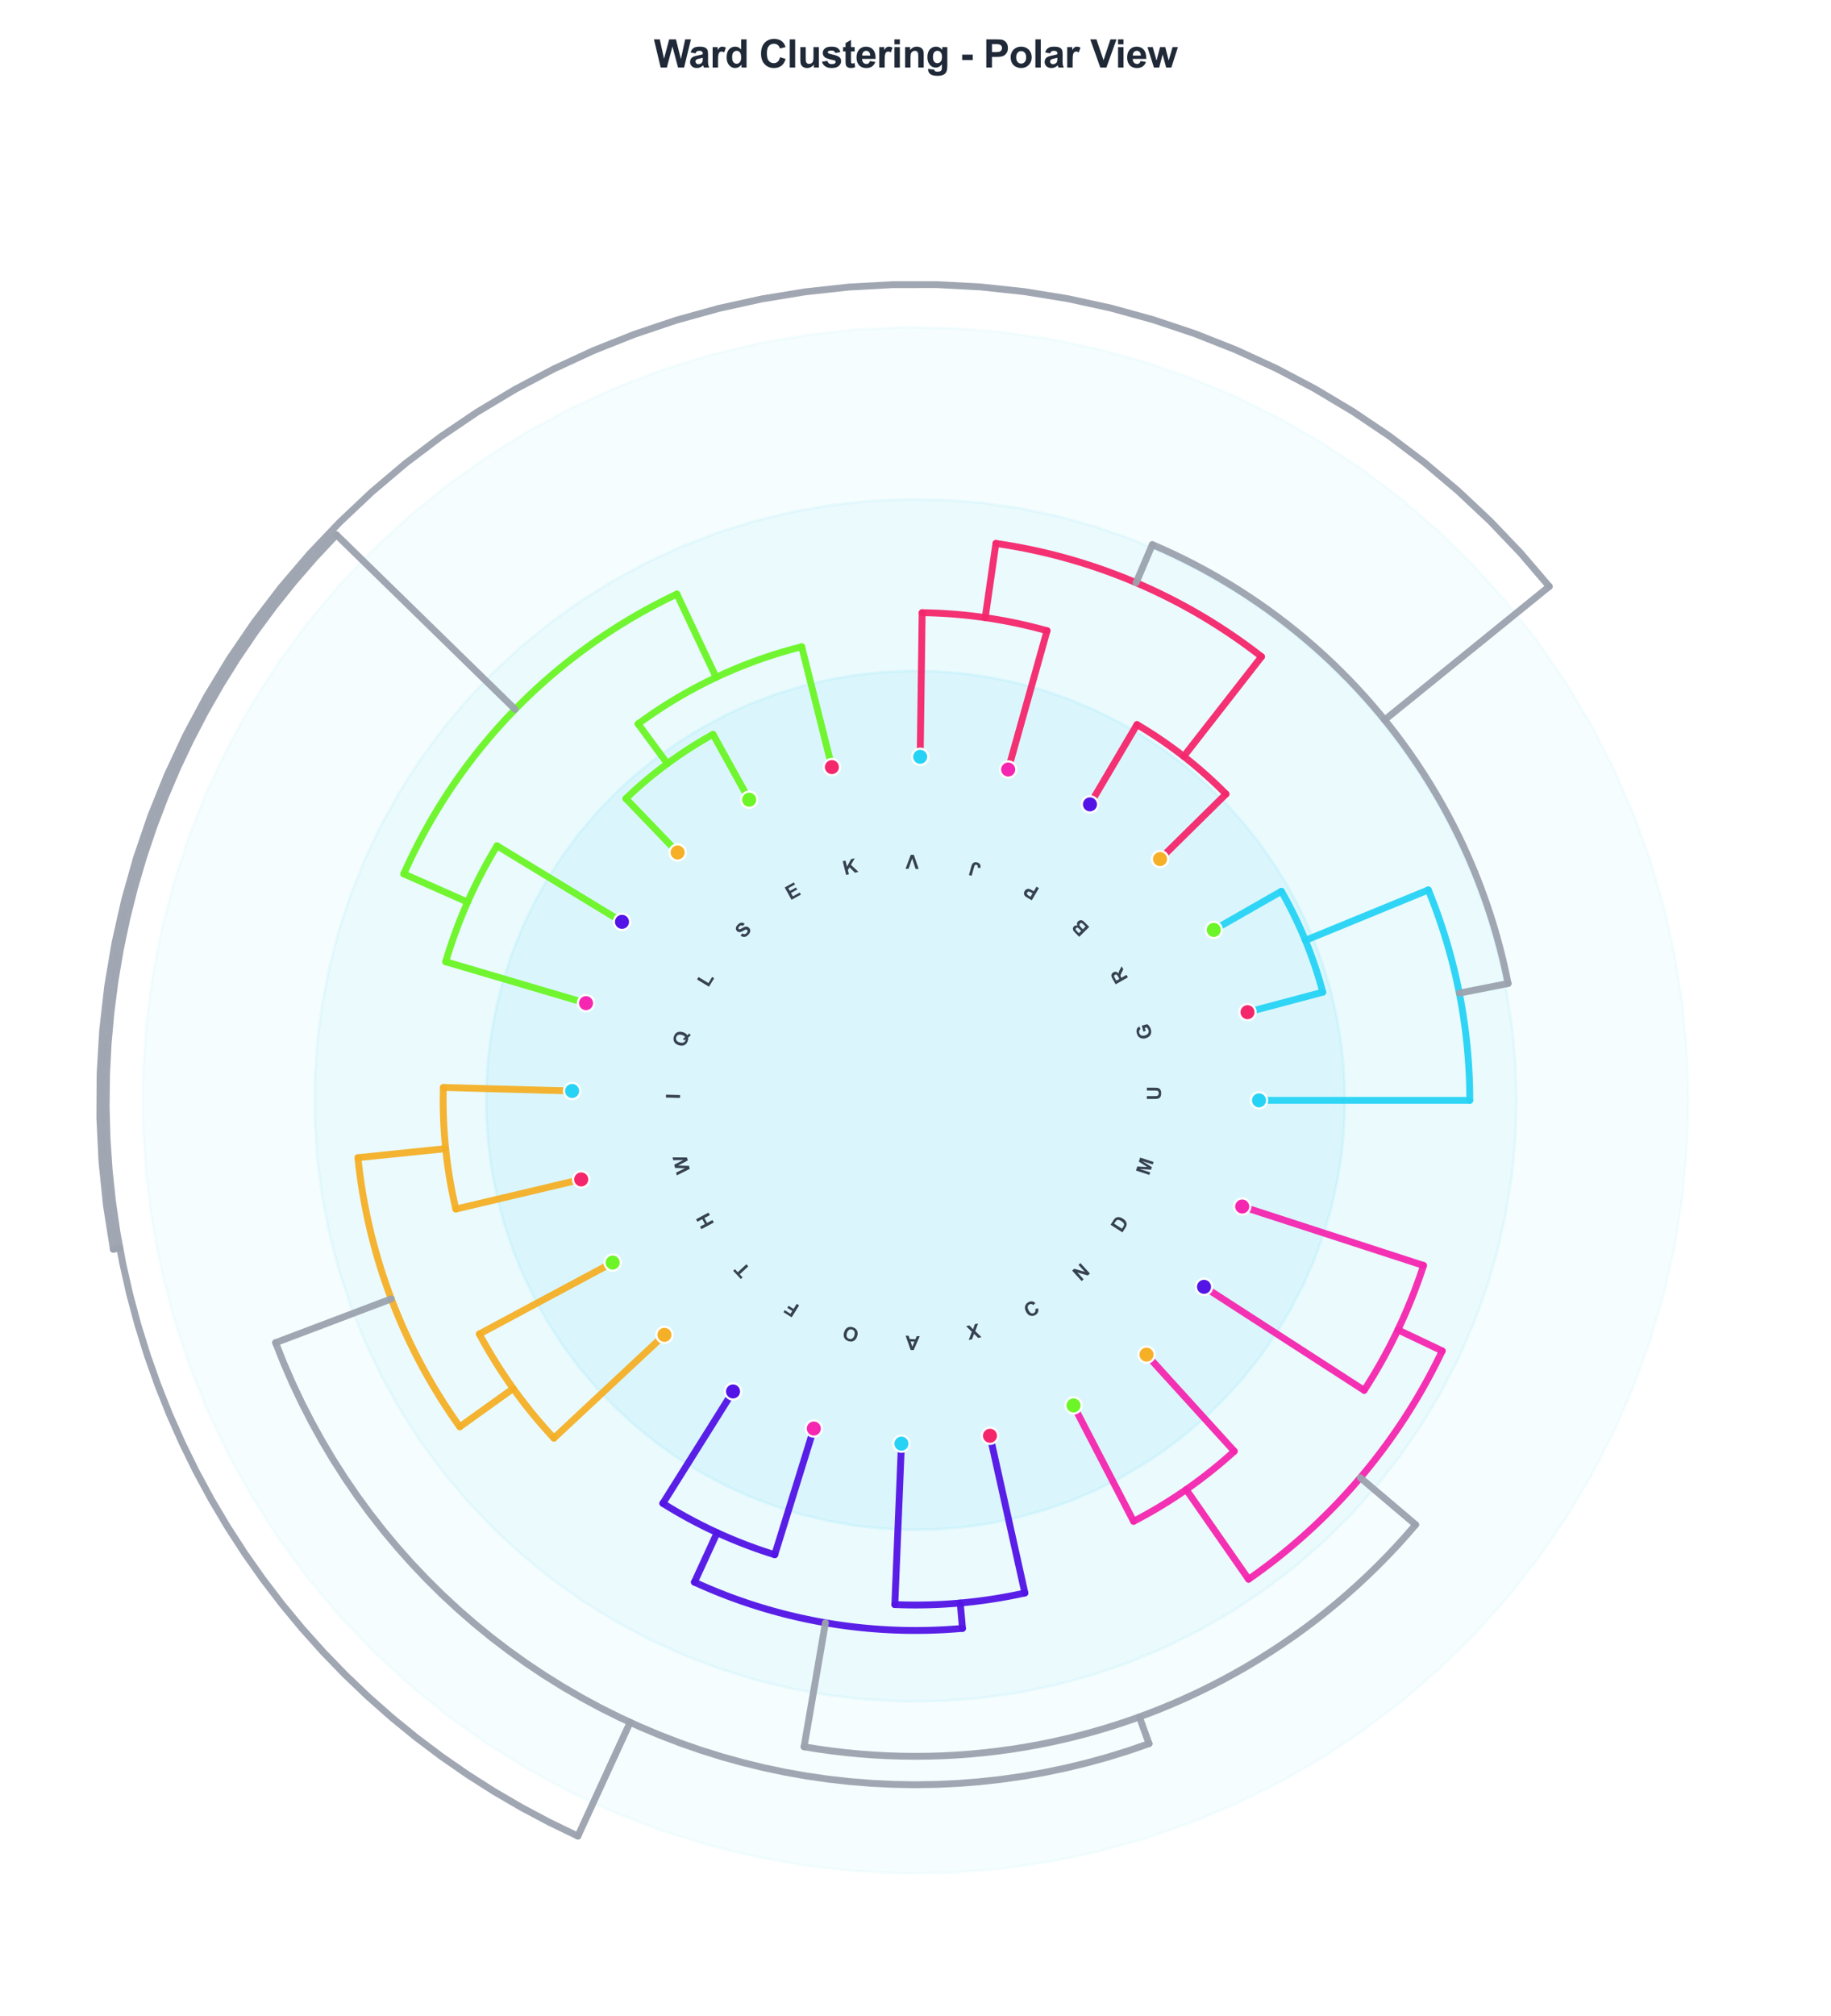 <?xml version="1.0" encoding="utf-8" standalone="no"?>
<!DOCTYPE svg PUBLIC "-//W3C//DTD SVG 1.1//EN"
  "http://www.w3.org/Graphics/SVG/1.1/DTD/svg11.dtd">
<svg xmlns:xlink="http://www.w3.org/1999/xlink" viewBox="0 0 666.768 733.997" xmlns="http://www.w3.org/2000/svg" version="1.1">
 <defs>
  <style type="text/css">*{stroke-linejoin: round; stroke-linecap: butt}</style>
 </defs>
 <g id="figure_1">
  <g id="patch_1">
   <path d="M 0 733.997 
L 666.768 733.997 
L 666.768 0 
L 0 0 
z
" style="fill: #ffffff"/>
  </g>
  <g id="axes_1">
   <g id="patch_2">
    <path d="M 652.368 400.613 
C 652.368 358.724 644.117 317.243 628.087 278.543 
C 612.057 239.843 588.559 204.677 558.94 175.057 
C 529.32 145.438 494.154 121.94 455.454 105.91 
C 416.754 89.88 375.273 81.629 333.384 81.629 
C 291.495 81.629 250.014 89.88 211.314 105.91 
C 172.614 121.94 137.448 145.438 107.828 175.057 
C 78.209 204.677 54.711 239.843 38.681 278.543 
C 22.651 317.243 14.4 358.724 14.4 400.613 
C 14.4 442.502 22.651 483.983 38.681 522.683 
C 54.711 561.383 78.209 596.549 107.828 626.169 
C 137.448 655.788 172.614 679.286 211.314 695.316 
C 250.014 711.346 291.495 719.597 333.384 719.597 
C 375.273 719.597 416.754 711.346 455.454 695.316 
C 494.154 679.286 529.32 655.788 558.94 626.169 
C 588.559 596.549 612.057 561.383 628.087 522.683 
C 644.117 483.983 652.368 442.502 652.368 400.613 
M 333.384 400.613 
C 333.384 400.613 333.384 400.613 333.384 400.613 
C 333.384 400.613 333.384 400.613 333.384 400.613 
C 333.384 400.613 333.384 400.613 333.384 400.613 
C 333.384 400.613 333.384 400.613 333.384 400.613 
C 333.384 400.613 333.384 400.613 333.384 400.613 
C 333.384 400.613 333.384 400.613 333.384 400.613 
C 333.384 400.613 333.384 400.613 333.384 400.613 
C 333.384 400.613 333.384 400.613 333.384 400.613 
C 333.384 400.613 333.384 400.613 333.384 400.613 
C 333.384 400.613 333.384 400.613 333.384 400.613 
C 333.384 400.613 333.384 400.613 333.384 400.613 
C 333.384 400.613 333.384 400.613 333.384 400.613 
C 333.384 400.613 333.384 400.613 333.384 400.613 
C 333.384 400.613 333.384 400.613 333.384 400.613 
C 333.384 400.613 333.384 400.613 333.384 400.613 
C 333.384 400.613 333.384 400.613 333.384 400.613 
z
" style="fill: #ffffff"/>
   </g>
   <g id="matplotlib.axis_1">
    <g id="xtick_1"/>
    <g id="xtick_2"/>
    <g id="xtick_3"/>
    <g id="xtick_4"/>
    <g id="xtick_5"/>
    <g id="xtick_6"/>
    <g id="xtick_7"/>
    <g id="xtick_8"/>
   </g>
   <g id="matplotlib.axis_2">
    <g id="ytick_1"/>
    <g id="ytick_2"/>
    <g id="ytick_3"/>
    <g id="ytick_4"/>
    <g id="ytick_5"/>
   </g>
   <g id="patch_3">
    <path d="M 489.749 400.613 
L 489.434 390.696 
L 488.491 380.818 
L 486.923 371.021 
L 484.737 361.342 
L 481.942 351.822 
L 478.548 342.498 
L 474.57 333.408 
L 470.023 324.589 
L 464.926 316.076 
L 459.3 307.903 
L 453.166 300.104 
L 446.55 292.709 
L 439.479 285.749 
L 431.98 279.251 
L 424.084 273.242 
L 415.823 267.746 
L 407.231 262.785 
L 398.34 258.379 
L 389.188 254.545 
L 379.812 251.3 
L 370.248 248.656 
L 360.536 246.624 
L 350.715 245.212 
L 340.824 244.425 
L 330.903 244.268 
L 320.992 244.74 
L 311.131 245.84 
L 301.359 247.563 
L 291.717 249.902 
L 282.242 252.848 
L 272.973 256.389 
L 263.948 260.511 
L 255.202 265.197 
L 246.77 270.428 
L 238.688 276.184 
L 230.987 282.44 
L 223.698 289.173 
L 216.851 296.354 
L 210.473 303.955 
L 204.59 311.945 
L 199.226 320.292 
L 194.402 328.963 
L 190.137 337.922 
L 186.449 347.133 
L 183.353 356.56 
L 180.861 366.164 
L 178.983 375.907 
L 177.727 385.75 
L 177.098 395.652 
L 177.098 405.574 
L 177.727 415.476 
L 178.983 425.319 
L 180.861 435.062 
L 183.353 444.666 
L 186.449 454.093 
L 190.137 463.304 
L 194.402 472.263 
L 199.226 480.934 
L 204.59 489.281 
L 210.473 497.271 
L 216.851 504.872 
L 223.698 512.053 
L 230.987 518.786 
L 238.688 525.042 
L 246.77 530.798 
L 255.202 536.029 
L 263.948 540.715 
L 272.973 544.837 
L 282.242 548.378 
L 291.717 551.324 
L 301.359 553.663 
L 311.131 555.386 
L 320.992 556.486 
L 330.903 556.958 
L 340.824 556.801 
L 350.715 556.014 
L 360.536 554.602 
L 370.248 552.57 
L 379.812 549.926 
L 389.188 546.681 
L 398.34 542.847 
L 407.231 538.441 
L 415.823 533.48 
L 424.084 527.984 
L 431.98 521.975 
L 439.479 515.477 
L 446.55 508.517 
L 453.166 501.122 
L 459.3 493.323 
L 464.926 485.15 
L 470.023 476.637 
L 474.57 467.818 
L 478.548 458.728 
L 481.942 449.404 
L 484.737 439.884 
L 486.923 430.205 
L 488.491 420.408 
L 489.434 410.53 
L 489.749 400.613 
z
" clip-path="url(#p31ada2a0a9)" style="fill: #27d3f5; opacity: 0.08; stroke: #27d3f5; stroke-linejoin: miter"/>
   </g>
   <g id="patch_4">
    <path d="M 552.295 400.613 
L 551.854 386.729 
L 550.533 372.901 
L 548.339 359.184 
L 545.278 345.634 
L 541.365 332.306 
L 536.614 319.252 
L 531.044 306.526 
L 524.679 294.179 
L 517.543 282.261 
L 509.666 270.819 
L 501.079 259.9 
L 491.817 249.547 
L 481.917 239.803 
L 471.419 230.706 
L 460.365 222.294 
L 448.799 214.599 
L 436.769 207.654 
L 424.323 201.485 
L 411.51 196.118 
L 398.383 191.575 
L 384.994 187.873 
L 371.397 185.028 
L 357.648 183.051 
L 343.8 181.95 
L 329.911 181.73 
L 316.035 182.391 
L 302.23 183.931 
L 288.55 186.343 
L 275.05 189.618 
L 261.785 193.742 
L 248.809 198.7 
L 236.173 204.47 
L 223.929 211.031 
L 212.125 218.355 
L 200.81 226.412 
L 190.028 235.171 
L 179.824 244.597 
L 170.238 254.65 
L 161.309 265.291 
L 153.072 276.478 
L 145.562 288.164 
L 138.809 300.302 
L 132.838 312.845 
L 127.675 325.741 
L 123.341 338.939 
L 119.852 352.385 
L 117.223 366.025 
L 115.465 379.804 
L 114.584 393.667 
L 114.584 407.559 
L 115.465 421.422 
L 117.223 435.201 
L 119.852 448.841 
L 123.341 462.287 
L 127.675 475.485 
L 132.838 488.381 
L 138.809 500.924 
L 145.562 513.062 
L 153.072 524.748 
L 161.309 535.935 
L 170.238 546.576 
L 179.824 556.629 
L 190.028 566.055 
L 200.81 574.814 
L 212.125 582.871 
L 223.929 590.195 
L 236.173 596.756 
L 248.809 602.526 
L 261.785 607.484 
L 275.05 611.608 
L 288.55 614.883 
L 302.23 617.295 
L 316.035 618.835 
L 329.911 619.496 
L 343.8 619.276 
L 357.648 618.175 
L 371.397 616.198 
L 384.994 613.353 
L 398.383 609.651 
L 411.51 605.108 
L 424.323 599.741 
L 436.769 593.572 
L 448.799 586.627 
L 460.365 578.932 
L 471.419 570.52 
L 481.917 561.423 
L 491.817 551.679 
L 501.079 541.326 
L 509.666 530.407 
L 517.543 518.965 
L 524.679 507.047 
L 531.044 494.7 
L 536.614 481.974 
L 541.365 468.92 
L 545.278 455.592 
L 548.339 442.042 
L 550.533 428.325 
L 551.854 414.497 
L 552.295 400.613 
z
" clip-path="url(#p31ada2a0a9)" style="fill: #27d3f5; opacity: 0.06; stroke: #27d3f5; stroke-linejoin: miter"/>
   </g>
   <g id="patch_5">
    <path d="M 614.84 400.613 
L 614.274 382.762 
L 612.576 364.983 
L 609.754 347.347 
L 605.819 329.926 
L 600.788 312.789 
L 594.679 296.006 
L 587.519 279.644 
L 579.335 263.77 
L 570.16 248.446 
L 560.033 233.735 
L 548.992 219.696 
L 537.084 206.386 
L 524.355 193.857 
L 510.857 182.162 
L 496.645 171.345 
L 481.775 161.452 
L 466.308 152.522 
L 450.305 144.591 
L 433.832 137.691 
L 416.954 131.85 
L 399.74 127.09 
L 382.258 123.432 
L 364.58 120.891 
L 346.776 119.475 
L 328.918 119.192 
L 311.079 120.042 
L 293.329 122.021 
L 275.74 125.123 
L 258.383 129.333 
L 241.329 134.636 
L 224.645 141.01 
L 208.399 148.43 
L 192.656 156.865 
L 177.48 166.281 
L 162.931 176.641 
L 149.069 187.902 
L 135.949 200.021 
L 123.624 212.947 
L 112.144 226.628 
L 101.555 241.01 
L 91.899 256.035 
L 83.216 271.642 
L 75.539 287.769 
L 68.901 304.349 
L 63.328 321.318 
L 58.843 338.605 
L 55.463 356.142 
L 53.202 373.859 
L 52.069 391.683 
L 52.069 409.543 
L 53.202 427.367 
L 55.463 445.084 
L 58.843 462.621 
L 63.328 479.908 
L 68.901 496.877 
L 75.539 513.457 
L 83.216 529.584 
L 91.899 545.191 
L 101.555 560.216 
L 112.144 574.598 
L 123.624 588.279 
L 135.949 601.205 
L 149.069 613.324 
L 162.931 624.585 
L 177.48 634.945 
L 192.656 644.361 
L 208.399 652.796 
L 224.645 660.216 
L 241.329 666.59 
L 258.383 671.893 
L 275.74 676.103 
L 293.329 679.205 
L 311.079 681.184 
L 328.918 682.034 
L 346.776 681.751 
L 364.58 680.335 
L 382.258 677.794 
L 399.74 674.136 
L 416.954 669.376 
L 433.832 663.535 
L 450.305 656.635 
L 466.308 648.704 
L 481.775 639.774 
L 496.645 629.881 
L 510.857 619.064 
L 524.355 607.369 
L 537.084 594.84 
L 548.992 581.53 
L 560.033 567.491 
L 570.16 552.78 
L 579.335 537.456 
L 587.519 521.582 
L 594.679 505.22 
L 600.788 488.437 
L 605.819 471.3 
L 609.754 453.879 
L 612.576 436.243 
L 614.274 418.464 
L 614.84 400.613 
z
" clip-path="url(#p31ada2a0a9)" style="fill: #27d3f5; opacity: 0.04; stroke: #27d3f5; stroke-linejoin: miter"/>
   </g>
   <g id="line2d_1">
    <path d="M 454.287 368.512 
L 481.701 361.233 
" clip-path="url(#p31ada2a0a9)" style="fill: none; stroke: #27d3f5; stroke-opacity: 0.95; stroke-width: 2.5; stroke-linecap: round"/>
   </g>
   <g id="line2d_2">
    <path d="M 466.629 324.491 
L 442 338.561 
" clip-path="url(#p31ada2a0a9)" style="fill: none; stroke: #27d3f5; stroke-opacity: 0.95; stroke-width: 2.5; stroke-linecap: round"/>
   </g>
   <g id="line2d_3">
    <path d="M 481.701 361.233 
L 481.491 360.448 
L 481.276 359.664 
L 481.057 358.882 
L 480.834 358.1 
L 480.607 357.32 
L 480.375 356.541 
L 480.14 355.763 
L 479.9 354.986 
L 479.657 354.211 
L 479.409 353.437 
L 479.157 352.664 
L 478.901 351.892 
L 478.641 351.122 
L 478.377 350.354 
L 478.108 349.587 
L 477.836 348.821 
L 477.56 348.056 
L 477.279 347.294 
L 476.995 346.532 
L 476.706 345.772 
L 476.414 345.014 
L 476.118 344.257 
L 475.817 343.502 
L 475.513 342.748 
L 475.204 341.997 
L 474.892 341.246 
L 474.575 340.498 
L 474.255 339.751 
L 473.931 339.005 
L 473.602 338.262 
L 473.27 337.52 
L 472.934 336.78 
L 472.594 336.042 
L 472.25 335.305 
L 471.902 334.571 
L 471.55 333.838 
L 471.195 333.107 
L 470.835 332.378 
L 470.472 331.651 
L 470.105 330.926 
L 469.734 330.203 
L 469.359 329.482 
L 468.98 328.763 
L 468.598 328.046 
L 468.212 327.33 
L 467.822 326.617 
L 467.428 325.906 
L 467.03 325.198 
L 466.629 324.491 
" clip-path="url(#p31ada2a0a9)" style="fill: none; stroke: #27d3f5; stroke-opacity: 0.95; stroke-width: 2.5; stroke-linecap: round"/>
   </g>
   <g id="line2d_4">
    <path d="M 458.476 400.613 
L 535.229 400.613 
" clip-path="url(#p31ada2a0a9)" style="fill: none; stroke: #27d3f5; stroke-opacity: 0.95; stroke-width: 2.5; stroke-linecap: round"/>
   </g>
   <g id="line2d_5">
    <path d="M 520.127 324.007 
L 475.359 342.372 
" clip-path="url(#p31ada2a0a9)" style="fill: none; stroke: #27d3f5; stroke-opacity: 0.95; stroke-width: 2.5; stroke-linecap: round"/>
   </g>
   <g id="line2d_6">
    <path d="M 535.229 400.613 
L 535.223 399.009 
L 535.204 397.406 
L 535.172 395.803 
L 535.127 394.2 
L 535.07 392.597 
L 535 390.995 
L 534.917 389.394 
L 534.821 387.793 
L 534.713 386.193 
L 534.592 384.594 
L 534.459 382.996 
L 534.312 381.399 
L 534.153 379.804 
L 533.982 378.209 
L 533.798 376.616 
L 533.601 375.025 
L 533.391 373.435 
L 533.169 371.847 
L 532.934 370.261 
L 532.686 368.676 
L 532.426 367.094 
L 532.154 365.514 
L 531.869 363.936 
L 531.571 362.36 
L 531.261 360.787 
L 530.938 359.216 
L 530.603 357.648 
L 530.256 356.082 
L 529.896 354.52 
L 529.523 352.96 
L 529.138 351.403 
L 528.741 349.85 
L 528.332 348.299 
L 527.91 346.752 
L 527.476 345.208 
L 527.03 343.668 
L 526.571 342.132 
L 526.101 340.599 
L 525.618 339.069 
L 525.123 337.544 
L 524.616 336.023 
L 524.096 334.506 
L 523.565 332.993 
L 523.022 331.484 
L 522.467 329.98 
L 521.9 328.48 
L 521.321 326.984 
L 520.73 325.493 
L 520.127 324.007 
" clip-path="url(#p31ada2a0a9)" style="fill: none; stroke: #27d3f5; stroke-opacity: 0.95; stroke-width: 2.5; stroke-linecap: round"/>
   </g>
   <g id="line2d_7">
    <path d="M 422.439 312.766 
L 446.448 289.083 
" clip-path="url(#p31ada2a0a9)" style="fill: none; stroke: #f5276c; stroke-opacity: 0.95; stroke-width: 2.5; stroke-linecap: round"/>
   </g>
   <g id="line2d_8">
    <path d="M 414.041 263.804 
L 396.914 292.854 
" clip-path="url(#p31ada2a0a9)" style="fill: none; stroke: #f5276c; stroke-opacity: 0.95; stroke-width: 2.5; stroke-linecap: round"/>
   </g>
   <g id="line2d_9">
    <path d="M 446.448 289.083 
L 445.856 288.486 
L 445.26 287.892 
L 444.661 287.301 
L 444.06 286.713 
L 443.455 286.128 
L 442.847 285.547 
L 442.236 284.969 
L 441.622 284.394 
L 441.005 283.822 
L 440.385 283.254 
L 439.762 282.689 
L 439.136 282.127 
L 438.507 281.569 
L 437.875 281.014 
L 437.24 280.462 
L 436.602 279.914 
L 435.961 279.369 
L 435.318 278.827 
L 434.671 278.289 
L 434.022 277.754 
L 433.37 277.223 
L 432.715 276.695 
L 432.057 276.171 
L 431.397 275.65 
L 430.734 275.132 
L 430.068 274.619 
L 429.399 274.108 
L 428.728 273.601 
L 428.054 273.098 
L 427.377 272.599 
L 426.698 272.103 
L 426.016 271.61 
L 425.331 271.121 
L 424.644 270.636 
L 423.954 270.155 
L 423.262 269.677 
L 422.567 269.203 
L 421.87 268.732 
L 421.17 268.265 
L 420.468 267.802 
L 419.763 267.343 
L 419.056 266.887 
L 418.347 266.435 
L 417.635 265.987 
L 416.921 265.543 
L 416.204 265.102 
L 415.485 264.666 
L 414.764 264.233 
L 414.041 263.804 
" clip-path="url(#p31ada2a0a9)" style="fill: none; stroke: #f5276c; stroke-opacity: 0.95; stroke-width: 2.5; stroke-linecap: round"/>
   </g>
   <g id="line2d_10">
    <path d="M 367.133 280.16 
L 381.29 229.633 
" clip-path="url(#p31ada2a0a9)" style="fill: none; stroke: #f5276c; stroke-opacity: 0.95; stroke-width: 2.5; stroke-linecap: round"/>
   </g>
   <g id="line2d_11">
    <path d="M 335.809 223.065 
L 335.093 275.533 
" clip-path="url(#p31ada2a0a9)" style="fill: none; stroke: #f5276c; stroke-opacity: 0.95; stroke-width: 2.5; stroke-linecap: round"/>
   </g>
   <g id="line2d_12">
    <path d="M 381.29 229.633 
L 380.384 229.382 
L 379.476 229.135 
L 378.568 228.894 
L 377.657 228.657 
L 376.746 228.425 
L 375.834 228.198 
L 374.92 227.975 
L 374.005 227.758 
L 373.089 227.545 
L 372.172 227.337 
L 371.253 227.134 
L 370.334 226.936 
L 369.414 226.743 
L 368.492 226.554 
L 367.57 226.371 
L 366.646 226.192 
L 365.722 226.018 
L 364.797 225.85 
L 363.871 225.686 
L 362.944 225.527 
L 362.016 225.372 
L 361.088 225.223 
L 360.159 225.079 
L 359.228 224.94 
L 358.298 224.805 
L 357.366 224.676 
L 356.434 224.551 
L 355.501 224.432 
L 354.568 224.317 
L 353.634 224.207 
L 352.699 224.102 
L 351.764 224.003 
L 350.828 223.908 
L 349.892 223.818 
L 348.956 223.733 
L 348.019 223.653 
L 347.081 223.578 
L 346.143 223.508 
L 345.205 223.443 
L 344.267 223.383 
L 343.328 223.327 
L 342.389 223.277 
L 341.449 223.232 
L 340.51 223.192 
L 339.57 223.157 
L 338.63 223.126 
L 337.69 223.101 
L 336.75 223.081 
L 335.809 223.065 
" clip-path="url(#p31ada2a0a9)" style="fill: none; stroke: #f5276c; stroke-opacity: 0.95; stroke-width: 2.5; stroke-linecap: round"/>
   </g>
   <g id="line2d_13">
    <path d="M 431.066 275.391 
L 459.39 239.081 
" clip-path="url(#p31ada2a0a9)" style="fill: none; stroke: #f5276c; stroke-opacity: 0.95; stroke-width: 2.5; stroke-linecap: round"/>
   </g>
   <g id="line2d_14">
    <path d="M 362.665 197.85 
L 358.763 224.872 
" clip-path="url(#p31ada2a0a9)" style="fill: none; stroke: #f5276c; stroke-opacity: 0.95; stroke-width: 2.5; stroke-linecap: round"/>
   </g>
   <g id="line2d_15">
    <path d="M 459.39 239.081 
L 457.672 237.755 
L 455.94 236.447 
L 454.194 235.159 
L 452.434 233.888 
L 450.662 232.636 
L 448.876 231.404 
L 447.077 230.19 
L 445.265 228.995 
L 443.441 227.819 
L 441.605 226.663 
L 439.756 225.527 
L 437.895 224.41 
L 436.023 223.313 
L 434.139 222.235 
L 432.244 221.178 
L 430.338 220.141 
L 428.421 219.124 
L 426.493 218.128 
L 424.555 217.152 
L 422.606 216.196 
L 420.648 215.262 
L 418.68 214.348 
L 416.702 213.455 
L 414.715 212.582 
L 412.718 211.732 
L 410.713 210.902 
L 408.699 210.093 
L 406.677 209.306 
L 404.647 208.541 
L 402.608 207.796 
L 400.562 207.074 
L 398.508 206.373 
L 396.447 205.694 
L 394.378 205.037 
L 392.303 204.402 
L 390.222 203.789 
L 388.134 203.198 
L 386.039 202.629 
L 383.939 202.083 
L 381.834 201.558 
L 379.722 201.056 
L 377.606 200.577 
L 375.485 200.119 
L 373.358 199.685 
L 371.228 199.272 
L 369.093 198.883 
L 366.954 198.516 
L 364.812 198.172 
L 362.665 197.85 
" clip-path="url(#p31ada2a0a9)" style="fill: none; stroke: #f5276c; stroke-opacity: 0.95; stroke-width: 2.5; stroke-linecap: round"/>
   </g>
   <g id="line2d_16">
    <path d="M 531.418 361.573 
L 549.18 358.071 
" clip-path="url(#p31ada2a0a9)" style="fill: none; stroke: #9ca3af; stroke-opacity: 0.95; stroke-width: 2.5; stroke-linecap: round"/>
   </g>
   <g id="line2d_17">
    <path d="M 419.632 198.28 
L 413.718 212.154 
" clip-path="url(#p31ada2a0a9)" style="fill: none; stroke: #9ca3af; stroke-opacity: 0.95; stroke-width: 2.5; stroke-linecap: round"/>
   </g>
   <g id="line2d_18">
    <path d="M 549.18 358.071 
L 548.292 353.794 
L 547.32 349.535 
L 546.263 345.297 
L 545.123 341.08 
L 543.899 336.886 
L 542.591 332.718 
L 541.202 328.576 
L 539.73 324.463 
L 538.177 320.38 
L 536.543 316.329 
L 534.829 312.311 
L 533.036 308.327 
L 531.164 304.381 
L 529.213 300.472 
L 527.186 296.602 
L 525.082 292.774 
L 522.903 288.988 
L 520.648 285.246 
L 518.32 281.55 
L 515.919 277.9 
L 513.446 274.299 
L 510.902 270.748 
L 508.288 267.248 
L 505.605 263.801 
L 502.854 260.408 
L 500.036 257.07 
L 497.152 253.788 
L 494.204 250.565 
L 491.192 247.4 
L 488.118 244.296 
L 484.983 241.254 
L 481.788 238.275 
L 478.535 235.36 
L 475.224 232.509 
L 471.858 229.726 
L 468.437 227.009 
L 464.962 224.361 
L 461.436 221.783 
L 457.859 219.275 
L 454.233 216.839 
L 450.56 214.475 
L 446.84 212.185 
L 443.075 209.968 
L 439.267 207.828 
L 435.418 205.763 
L 431.528 203.775 
L 427.599 201.864 
L 423.633 200.033 
L 419.632 198.28 
" clip-path="url(#p31ada2a0a9)" style="fill: none; stroke: #9ca3af; stroke-opacity: 0.95; stroke-width: 2.5; stroke-linecap: round"/>
   </g>
   <g id="line2d_19">
    <path d="M 272.821 291.159 
L 259.652 267.359 
" clip-path="url(#p31ada2a0a9)" style="fill: none; stroke: #6cf527; stroke-opacity: 0.95; stroke-width: 2.5; stroke-linecap: round"/>
   </g>
   <g id="line2d_20">
    <path d="M 227.926 290.742 
L 246.761 310.366 
" clip-path="url(#p31ada2a0a9)" style="fill: none; stroke: #6cf527; stroke-opacity: 0.95; stroke-width: 2.5; stroke-linecap: round"/>
   </g>
   <g id="line2d_21">
    <path d="M 259.652 267.359 
L 258.947 267.751 
L 258.245 268.147 
L 257.544 268.547 
L 256.846 268.951 
L 256.15 269.358 
L 255.456 269.769 
L 254.764 270.183 
L 254.074 270.602 
L 253.386 271.024 
L 252.701 271.449 
L 252.018 271.878 
L 251.338 272.311 
L 250.659 272.747 
L 249.983 273.187 
L 249.309 273.631 
L 248.638 274.078 
L 247.969 274.528 
L 247.302 274.983 
L 246.638 275.44 
L 245.977 275.901 
L 245.317 276.366 
L 244.66 276.834 
L 244.006 277.306 
L 243.354 277.781 
L 242.705 278.26 
L 242.058 278.742 
L 241.414 279.227 
L 240.772 279.716 
L 240.133 280.208 
L 239.497 280.704 
L 238.863 281.203 
L 238.232 281.705 
L 237.604 282.21 
L 236.978 282.719 
L 236.355 283.232 
L 235.734 283.747 
L 235.117 284.266 
L 234.502 284.788 
L 233.89 285.313 
L 233.281 285.842 
L 232.674 286.374 
L 232.071 286.909 
L 231.47 287.447 
L 230.872 287.988 
L 230.277 288.533 
L 229.685 289.081 
L 229.095 289.631 
L 228.509 290.185 
L 227.926 290.742 
" clip-path="url(#p31ada2a0a9)" style="fill: none; stroke: #6cf527; stroke-opacity: 0.95; stroke-width: 2.5; stroke-linecap: round"/>
   </g>
   <g id="line2d_22">
    <path d="M 302.937 279.283 
L 291.943 235.472 
" clip-path="url(#p31ada2a0a9)" style="fill: none; stroke: #6cf527; stroke-opacity: 0.95; stroke-width: 2.5; stroke-linecap: round"/>
   </g>
   <g id="line2d_23">
    <path d="M 232.368 263.555 
L 243.029 278.02 
" clip-path="url(#p31ada2a0a9)" style="fill: none; stroke: #6cf527; stroke-opacity: 0.95; stroke-width: 2.5; stroke-linecap: round"/>
   </g>
   <g id="line2d_24">
    <path d="M 291.943 235.472 
L 290.633 235.806 
L 289.325 236.151 
L 288.02 236.506 
L 286.717 236.872 
L 285.418 237.248 
L 284.121 237.634 
L 282.828 238.03 
L 281.538 238.437 
L 280.251 238.854 
L 278.968 239.281 
L 277.688 239.719 
L 276.412 240.166 
L 275.139 240.624 
L 273.87 241.092 
L 272.604 241.57 
L 271.342 242.057 
L 270.085 242.555 
L 268.831 243.063 
L 267.581 243.581 
L 266.336 244.109 
L 265.095 244.646 
L 263.858 245.194 
L 262.625 245.751 
L 261.397 246.318 
L 260.174 246.895 
L 258.955 247.481 
L 257.741 248.077 
L 256.531 248.683 
L 255.327 249.299 
L 254.127 249.923 
L 252.932 250.558 
L 251.743 251.202 
L 250.558 251.855 
L 249.379 252.518 
L 248.205 253.19 
L 247.037 253.871 
L 245.874 254.562 
L 244.716 255.262 
L 243.564 255.971 
L 242.418 256.689 
L 241.277 257.416 
L 240.143 258.152 
L 239.014 258.898 
L 237.891 259.652 
L 236.774 260.415 
L 235.663 261.187 
L 234.559 261.967 
L 233.46 262.757 
L 232.368 263.555 
" clip-path="url(#p31ada2a0a9)" style="fill: none; stroke: #6cf527; stroke-opacity: 0.95; stroke-width: 2.5; stroke-linecap: round"/>
   </g>
   <g id="line2d_25">
    <path d="M 226.503 335.617 
L 180.985 307.937 
" clip-path="url(#p31ada2a0a9)" style="fill: none; stroke: #6cf527; stroke-opacity: 0.95; stroke-width: 2.5; stroke-linecap: round"/>
   </g>
   <g id="line2d_26">
    <path d="M 162.306 350.149 
L 213.403 365.222 
" clip-path="url(#p31ada2a0a9)" style="fill: none; stroke: #6cf527; stroke-opacity: 0.95; stroke-width: 2.5; stroke-linecap: round"/>
   </g>
   <g id="line2d_27">
    <path d="M 180.985 307.937 
L 180.497 308.746 
L 180.012 309.557 
L 179.532 310.37 
L 179.056 311.186 
L 178.585 312.005 
L 178.118 312.826 
L 177.655 313.65 
L 177.196 314.476 
L 176.742 315.304 
L 176.293 316.135 
L 175.848 316.968 
L 175.407 317.804 
L 174.97 318.642 
L 174.538 319.482 
L 174.111 320.324 
L 173.688 321.169 
L 173.269 322.016 
L 172.855 322.865 
L 172.446 323.716 
L 172.041 324.57 
L 171.64 325.425 
L 171.244 326.283 
L 170.853 327.143 
L 170.466 328.005 
L 170.084 328.869 
L 169.706 329.735 
L 169.333 330.602 
L 168.965 331.472 
L 168.601 332.344 
L 168.241 333.218 
L 167.887 334.093 
L 167.537 334.971 
L 167.191 335.85 
L 166.851 336.731 
L 166.515 337.614 
L 166.183 338.499 
L 165.857 339.385 
L 165.535 340.273 
L 165.218 341.163 
L 164.905 342.055 
L 164.597 342.948 
L 164.294 343.843 
L 163.996 344.739 
L 163.702 345.637 
L 163.414 346.536 
L 163.13 347.437 
L 162.85 348.34 
L 162.576 349.244 
L 162.306 350.149 
" clip-path="url(#p31ada2a0a9)" style="fill: none; stroke: #6cf527; stroke-opacity: 0.95; stroke-width: 2.5; stroke-linecap: round"/>
   </g>
   <g id="line2d_28">
    <path d="M 260.785 246.605 
L 246.496 216.294 
" clip-path="url(#p31ada2a0a9)" style="fill: none; stroke: #6cf527; stroke-opacity: 0.95; stroke-width: 2.5; stroke-linecap: round"/>
   </g>
   <g id="line2d_29">
    <path d="M 147.041 318.155 
L 170.274 328.436 
" clip-path="url(#p31ada2a0a9)" style="fill: none; stroke: #6cf527; stroke-opacity: 0.95; stroke-width: 2.5; stroke-linecap: round"/>
   </g>
   <g id="line2d_30">
    <path d="M 246.496 216.294 
L 243.821 217.579 
L 241.165 218.903 
L 238.528 220.265 
L 235.911 221.666 
L 233.315 223.104 
L 230.74 224.581 
L 228.188 226.094 
L 225.657 227.645 
L 223.149 229.232 
L 220.665 230.856 
L 218.204 232.516 
L 215.768 234.211 
L 213.357 235.942 
L 210.972 237.707 
L 208.612 239.507 
L 206.279 241.342 
L 203.972 243.21 
L 201.694 245.111 
L 199.443 247.046 
L 197.22 249.013 
L 195.027 251.012 
L 192.863 253.043 
L 190.728 255.106 
L 188.624 257.199 
L 186.551 259.322 
L 184.508 261.476 
L 182.498 263.659 
L 180.519 265.871 
L 178.573 268.112 
L 176.659 270.38 
L 174.779 272.677 
L 172.933 275.001 
L 171.12 277.351 
L 169.342 279.727 
L 167.599 282.129 
L 165.891 284.556 
L 164.218 287.008 
L 162.582 289.484 
L 160.981 291.983 
L 159.417 294.506 
L 157.891 297.051 
L 156.401 299.618 
L 154.949 302.206 
L 153.534 304.815 
L 152.158 307.445 
L 150.82 310.094 
L 149.521 312.763 
L 148.261 315.45 
L 147.041 318.155 
" clip-path="url(#p31ada2a0a9)" style="fill: none; stroke: #6cf527; stroke-opacity: 0.95; stroke-width: 2.5; stroke-linecap: round"/>
   </g>
   <g id="line2d_31">
    <path d="M 208.339 397.196 
L 161.451 395.915 
" clip-path="url(#p31ada2a0a9)" style="fill: none; stroke: #f5b027; stroke-opacity: 0.95; stroke-width: 2.5; stroke-linecap: round"/>
   </g>
   <g id="line2d_32">
    <path d="M 166.003 440.194 
L 211.65 429.4 
" clip-path="url(#p31ada2a0a9)" style="fill: none; stroke: #f5b027; stroke-opacity: 0.95; stroke-width: 2.5; stroke-linecap: round"/>
   </g>
   <g id="line2d_33">
    <path d="M 161.451 395.915 
L 161.428 396.826 
L 161.41 397.736 
L 161.398 398.647 
L 161.39 399.558 
L 161.386 400.469 
L 161.388 401.38 
L 161.395 402.291 
L 161.406 403.202 
L 161.422 404.113 
L 161.443 405.024 
L 161.469 405.934 
L 161.499 406.845 
L 161.535 407.755 
L 161.575 408.665 
L 161.62 409.575 
L 161.67 410.484 
L 161.725 411.394 
L 161.784 412.303 
L 161.848 413.211 
L 161.918 414.12 
L 161.992 415.028 
L 162.07 415.935 
L 162.154 416.842 
L 162.242 417.749 
L 162.335 418.655 
L 162.433 419.561 
L 162.536 420.466 
L 162.644 421.371 
L 162.756 422.275 
L 162.873 423.178 
L 162.995 424.081 
L 163.122 424.983 
L 163.253 425.884 
L 163.389 426.785 
L 163.53 427.685 
L 163.676 428.584 
L 163.827 429.483 
L 163.982 430.38 
L 164.142 431.277 
L 164.307 432.173 
L 164.476 433.068 
L 164.65 433.962 
L 164.829 434.856 
L 165.013 435.748 
L 165.202 436.639 
L 165.395 437.529 
L 165.593 438.418 
L 165.795 439.307 
L 166.003 440.194 
" clip-path="url(#p31ada2a0a9)" style="fill: none; stroke: #f5b027; stroke-opacity: 0.95; stroke-width: 2.5; stroke-linecap: round"/>
   </g>
   <g id="line2d_34">
    <path d="M 223.113 459.675 
L 174.557 485.682 
" clip-path="url(#p31ada2a0a9)" style="fill: none; stroke: #f5b027; stroke-opacity: 0.95; stroke-width: 2.5; stroke-linecap: round"/>
   </g>
   <g id="line2d_35">
    <path d="M 201.706 523.592 
L 241.962 485.995 
" clip-path="url(#p31ada2a0a9)" style="fill: none; stroke: #f5b027; stroke-opacity: 0.95; stroke-width: 2.5; stroke-linecap: round"/>
   </g>
   <g id="line2d_36">
    <path d="M 174.557 485.682 
L 175.009 486.522 
L 175.467 487.36 
L 175.928 488.195 
L 176.394 489.028 
L 176.865 489.858 
L 177.34 490.686 
L 177.819 491.511 
L 178.302 492.334 
L 178.79 493.154 
L 179.283 493.971 
L 179.779 494.786 
L 180.28 495.598 
L 180.786 496.408 
L 181.295 497.215 
L 181.809 498.019 
L 182.327 498.82 
L 182.849 499.619 
L 183.376 500.415 
L 183.906 501.208 
L 184.441 501.998 
L 184.98 502.786 
L 185.523 503.57 
L 186.071 504.352 
L 186.622 505.131 
L 187.178 505.907 
L 187.738 506.68 
L 188.301 507.449 
L 188.869 508.216 
L 189.441 508.98 
L 190.017 509.741 
L 190.597 510.499 
L 191.181 511.254 
L 191.769 512.005 
L 192.361 512.754 
L 192.957 513.499 
L 193.557 514.241 
L 194.161 514.98 
L 194.768 515.716 
L 195.38 516.449 
L 195.995 517.178 
L 196.615 517.904 
L 197.238 518.627 
L 197.865 519.346 
L 198.496 520.062 
L 199.13 520.775 
L 199.768 521.484 
L 200.41 522.19 
L 201.056 522.893 
L 201.706 523.592 
" clip-path="url(#p31ada2a0a9)" style="fill: none; stroke: #f5b027; stroke-opacity: 0.95; stroke-width: 2.5; stroke-linecap: round"/>
   </g>
   <g id="line2d_37">
    <path d="M 162.288 418.202 
L 130.332 421.487 
" clip-path="url(#p31ada2a0a9)" style="fill: none; stroke: #f5b027; stroke-opacity: 0.95; stroke-width: 2.5; stroke-linecap: round"/>
   </g>
   <g id="line2d_38">
    <path d="M 167.43 519.462 
L 186.9 505.519 
" clip-path="url(#p31ada2a0a9)" style="fill: none; stroke: #f5b027; stroke-opacity: 0.95; stroke-width: 2.5; stroke-linecap: round"/>
   </g>
   <g id="line2d_39">
    <path d="M 130.332 421.487 
L 130.564 423.637 
L 130.82 425.784 
L 131.098 427.928 
L 131.398 430.07 
L 131.722 432.208 
L 132.068 434.342 
L 132.436 436.472 
L 132.827 438.599 
L 133.241 440.721 
L 133.677 442.839 
L 134.136 444.952 
L 134.616 447.06 
L 135.12 449.163 
L 135.645 451.26 
L 136.193 453.352 
L 136.762 455.438 
L 137.354 457.518 
L 137.968 459.591 
L 138.603 461.658 
L 139.261 463.717 
L 139.94 465.77 
L 140.641 467.815 
L 141.364 469.853 
L 142.108 471.883 
L 142.874 473.906 
L 143.661 475.919 
L 144.469 477.925 
L 145.299 479.922 
L 146.149 481.909 
L 147.021 483.888 
L 147.914 485.858 
L 148.827 487.817 
L 149.761 489.767 
L 150.716 491.707 
L 151.691 493.637 
L 152.686 495.557 
L 153.702 497.465 
L 154.738 499.363 
L 155.794 501.25 
L 156.87 503.126 
L 157.966 504.989 
L 159.082 506.842 
L 160.217 508.682 
L 161.371 510.51 
L 162.545 512.326 
L 163.738 514.13 
L 164.95 515.92 
L 166.18 517.698 
L 167.43 519.462 
" clip-path="url(#p31ada2a0a9)" style="fill: none; stroke: #f5b027; stroke-opacity: 0.95; stroke-width: 2.5; stroke-linecap: round"/>
   </g>
   <g id="line2d_40">
    <path d="M 266.935 506.596 
L 241.388 547.341 
" clip-path="url(#p31ada2a0a9)" style="fill: none; stroke: #5314e6; stroke-opacity: 0.95; stroke-width: 2.5; stroke-linecap: round"/>
   </g>
   <g id="line2d_41">
    <path d="M 282.122 566.036 
L 296.357 520.099 
" clip-path="url(#p31ada2a0a9)" style="fill: none; stroke: #5314e6; stroke-opacity: 0.95; stroke-width: 2.5; stroke-linecap: round"/>
   </g>
   <g id="line2d_42">
    <path d="M 241.388 547.341 
L 242.166 547.826 
L 242.947 548.308 
L 243.731 548.784 
L 244.517 549.257 
L 245.305 549.726 
L 246.096 550.19 
L 246.89 550.65 
L 247.686 551.106 
L 248.484 551.558 
L 249.285 552.006 
L 250.088 552.449 
L 250.893 552.888 
L 251.701 553.323 
L 252.511 553.753 
L 253.323 554.18 
L 254.137 554.601 
L 254.954 555.019 
L 255.773 555.432 
L 256.594 555.841 
L 257.417 556.246 
L 258.243 556.646 
L 259.07 557.042 
L 259.9 557.433 
L 260.731 557.82 
L 261.565 558.203 
L 262.4 558.581 
L 263.238 558.954 
L 264.078 559.324 
L 264.919 559.689 
L 265.763 560.049 
L 266.608 560.405 
L 267.455 560.756 
L 268.305 561.103 
L 269.155 561.446 
L 270.008 561.784 
L 270.863 562.117 
L 271.719 562.446 
L 272.577 562.77 
L 273.437 563.09 
L 274.298 563.405 
L 275.161 563.716 
L 276.026 564.022 
L 276.892 564.323 
L 277.76 564.62 
L 278.629 564.913 
L 279.5 565.2 
L 280.373 565.483 
L 281.247 565.762 
L 282.122 566.036 
" clip-path="url(#p31ada2a0a9)" style="fill: none; stroke: #5314e6; stroke-opacity: 0.95; stroke-width: 2.5; stroke-linecap: round"/>
   </g>
   <g id="line2d_43">
    <path d="M 328.26 525.6 
L 325.857 584.189 
" clip-path="url(#p31ada2a0a9)" style="fill: none; stroke: #5314e6; stroke-opacity: 0.95; stroke-width: 2.5; stroke-linecap: round"/>
   </g>
   <g id="line2d_44">
    <path d="M 373.219 579.973 
L 360.505 522.729 
" clip-path="url(#p31ada2a0a9)" style="fill: none; stroke: #5314e6; stroke-opacity: 0.95; stroke-width: 2.5; stroke-linecap: round"/>
   </g>
   <g id="line2d_45">
    <path d="M 325.857 584.189 
L 326.83 584.226 
L 327.802 584.258 
L 328.775 584.285 
L 329.748 584.307 
L 330.721 584.324 
L 331.694 584.335 
L 332.667 584.342 
L 333.64 584.343 
L 334.613 584.339 
L 335.586 584.33 
L 336.559 584.316 
L 337.532 584.296 
L 338.505 584.272 
L 339.478 584.242 
L 340.45 584.207 
L 341.422 584.167 
L 342.394 584.122 
L 343.366 584.072 
L 344.338 584.016 
L 345.309 583.956 
L 346.28 583.89 
L 347.25 583.819 
L 348.22 583.743 
L 349.19 583.662 
L 350.159 583.576 
L 351.128 583.484 
L 352.097 583.388 
L 353.064 583.286 
L 354.032 583.179 
L 354.998 583.067 
L 355.964 582.95 
L 356.93 582.828 
L 357.894 582.701 
L 358.858 582.569 
L 359.822 582.431 
L 360.784 582.289 
L 361.746 582.141 
L 362.707 581.988 
L 363.668 581.83 
L 364.627 581.667 
L 365.585 581.499 
L 366.543 581.326 
L 367.5 581.148 
L 368.455 580.965 
L 369.41 580.777 
L 370.364 580.583 
L 371.316 580.385 
L 372.268 580.181 
L 373.219 579.973 
" clip-path="url(#p31ada2a0a9)" style="fill: none; stroke: #5314e6; stroke-opacity: 0.95; stroke-width: 2.5; stroke-linecap: round"/>
   </g>
   <g id="line2d_46">
    <path d="M 261.148 558.012 
L 252.88 576.028 
" clip-path="url(#p31ada2a0a9)" style="fill: none; stroke: #5314e6; stroke-opacity: 0.95; stroke-width: 2.5; stroke-linecap: round"/>
   </g>
   <g id="line2d_47">
    <path d="M 350.497 592.859 
L 349.675 583.62 
" clip-path="url(#p31ada2a0a9)" style="fill: none; stroke: #5314e6; stroke-opacity: 0.95; stroke-width: 2.5; stroke-linecap: round"/>
   </g>
   <g id="line2d_48">
    <path d="M 252.88 576.028 
L 254.742 576.871 
L 256.614 577.694 
L 258.494 578.497 
L 260.382 579.28 
L 262.279 580.044 
L 264.183 580.787 
L 266.096 581.51 
L 268.016 582.212 
L 269.943 582.895 
L 271.877 583.556 
L 273.819 584.198 
L 275.767 584.818 
L 277.721 585.418 
L 279.682 585.997 
L 281.648 586.556 
L 283.621 587.093 
L 285.599 587.61 
L 287.583 588.106 
L 289.571 588.58 
L 291.565 589.034 
L 293.563 589.466 
L 295.566 589.878 
L 297.572 590.268 
L 299.583 590.636 
L 301.598 590.984 
L 303.616 591.31 
L 305.638 591.614 
L 307.663 591.897 
L 309.69 592.159 
L 311.721 592.399 
L 313.753 592.618 
L 315.788 592.815 
L 317.825 592.991 
L 319.864 593.145 
L 321.904 593.277 
L 323.946 593.388 
L 325.988 593.477 
L 328.031 593.545 
L 330.075 593.591 
L 332.12 593.615 
L 334.164 593.617 
L 336.208 593.598 
L 338.253 593.558 
L 340.296 593.495 
L 342.339 593.411 
L 344.381 593.306 
L 346.421 593.178 
L 348.46 593.029 
L 350.497 592.859 
" clip-path="url(#p31ada2a0a9)" style="fill: none; stroke: #5314e6; stroke-opacity: 0.95; stroke-width: 2.5; stroke-linecap: round"/>
   </g>
   <g id="line2d_49">
    <path d="M 390.934 511.68 
L 412.799 553.876 
" clip-path="url(#p31ada2a0a9)" style="fill: none; stroke: #f527b0; stroke-opacity: 0.95; stroke-width: 2.5; stroke-linecap: round"/>
   </g>
   <g id="line2d_50">
    <path d="M 449.469 528.364 
L 417.509 493.192 
" clip-path="url(#p31ada2a0a9)" style="fill: none; stroke: #f527b0; stroke-opacity: 0.95; stroke-width: 2.5; stroke-linecap: round"/>
   </g>
   <g id="line2d_51">
    <path d="M 412.799 553.876 
L 413.609 553.453 
L 414.418 553.026 
L 415.224 552.595 
L 416.027 552.159 
L 416.829 551.72 
L 417.628 551.275 
L 418.425 550.827 
L 419.219 550.375 
L 420.011 549.918 
L 420.801 549.457 
L 421.588 548.992 
L 422.373 548.523 
L 423.155 548.049 
L 423.934 547.572 
L 424.711 547.09 
L 425.486 546.604 
L 426.258 546.115 
L 427.027 545.621 
L 427.794 545.123 
L 428.558 544.621 
L 429.319 544.114 
L 430.078 543.604 
L 430.834 543.09 
L 431.587 542.572 
L 432.338 542.05 
L 433.085 541.524 
L 433.83 540.994 
L 434.572 540.46 
L 435.312 539.922 
L 436.048 539.38 
L 436.782 538.835 
L 437.512 538.285 
L 438.24 537.732 
L 438.965 537.174 
L 439.686 536.613 
L 440.405 536.048 
L 441.121 535.479 
L 441.834 534.907 
L 442.544 534.331 
L 443.25 533.751 
L 443.954 533.167 
L 444.654 532.579 
L 445.352 531.988 
L 446.046 531.393 
L 446.737 530.795 
L 447.425 530.193 
L 448.11 529.587 
L 448.791 528.977 
L 449.469 528.364 
" clip-path="url(#p31ada2a0a9)" style="fill: none; stroke: #f527b0; stroke-opacity: 0.95; stroke-width: 2.5; stroke-linecap: round"/>
   </g>
   <g id="line2d_52">
    <path d="M 438.45 468.504 
L 496.766 506.187 
" clip-path="url(#p31ada2a0a9)" style="fill: none; stroke: #f527b0; stroke-opacity: 0.95; stroke-width: 2.5; stroke-linecap: round"/>
   </g>
   <g id="line2d_53">
    <path d="M 518.387 460.724 
L 452.353 439.268 
" clip-path="url(#p31ada2a0a9)" style="fill: none; stroke: #f527b0; stroke-opacity: 0.95; stroke-width: 2.5; stroke-linecap: round"/>
   </g>
   <g id="line2d_54">
    <path d="M 496.766 506.187 
L 497.323 505.32 
L 497.876 504.45 
L 498.423 503.578 
L 498.966 502.702 
L 499.505 501.824 
L 500.038 500.942 
L 500.567 500.058 
L 501.092 499.171 
L 501.611 498.282 
L 502.126 497.389 
L 502.637 496.494 
L 503.142 495.597 
L 503.643 494.696 
L 504.139 493.793 
L 504.63 492.887 
L 505.116 491.979 
L 505.598 491.068 
L 506.074 490.155 
L 506.546 489.239 
L 507.013 488.321 
L 507.475 487.4 
L 507.932 486.477 
L 508.385 485.551 
L 508.832 484.623 
L 509.275 483.692 
L 509.712 482.76 
L 510.145 481.825 
L 510.572 480.887 
L 510.995 479.948 
L 511.413 479.006 
L 511.825 478.062 
L 512.233 477.116 
L 512.636 476.167 
L 513.033 475.217 
L 513.426 474.264 
L 513.814 473.31 
L 514.196 472.353 
L 514.573 471.395 
L 514.946 470.434 
L 515.313 469.471 
L 515.675 468.507 
L 516.032 467.54 
L 516.384 466.572 
L 516.731 465.602 
L 517.073 464.63 
L 517.409 463.656 
L 517.74 462.681 
L 518.067 461.703 
L 518.387 460.724 
" clip-path="url(#p31ada2a0a9)" style="fill: none; stroke: #f527b0; stroke-opacity: 0.95; stroke-width: 2.5; stroke-linecap: round"/>
   </g>
   <g id="line2d_55">
    <path d="M 431.963 542.312 
L 454.678 574.963 
" clip-path="url(#p31ada2a0a9)" style="fill: none; stroke: #f527b0; stroke-opacity: 0.95; stroke-width: 2.5; stroke-linecap: round"/>
   </g>
   <g id="line2d_56">
    <path d="M 525.19 491.832 
L 509.054 484.158 
" clip-path="url(#p31ada2a0a9)" style="fill: none; stroke: #f527b0; stroke-opacity: 0.95; stroke-width: 2.5; stroke-linecap: round"/>
   </g>
   <g id="line2d_57">
    <path d="M 454.678 574.963 
L 456.518 573.669 
L 458.345 572.355 
L 460.157 571.021 
L 461.955 569.669 
L 463.738 568.298 
L 465.507 566.907 
L 467.261 565.498 
L 469 564.071 
L 470.724 562.625 
L 472.432 561.162 
L 474.125 559.68 
L 475.802 558.18 
L 477.463 556.662 
L 479.108 555.128 
L 480.737 553.575 
L 482.349 552.006 
L 483.944 550.419 
L 485.522 548.816 
L 487.084 547.196 
L 488.628 545.56 
L 490.154 543.908 
L 491.664 542.239 
L 493.155 540.554 
L 494.628 538.854 
L 496.083 537.138 
L 497.521 535.407 
L 498.939 533.661 
L 500.339 531.9 
L 501.72 530.124 
L 503.083 528.334 
L 504.426 526.529 
L 505.75 524.71 
L 507.055 522.877 
L 508.341 521.031 
L 509.606 519.171 
L 510.852 517.298 
L 512.078 515.411 
L 513.284 513.512 
L 514.47 511.6 
L 515.636 509.676 
L 516.781 507.739 
L 517.905 505.79 
L 519.009 503.83 
L 520.092 501.858 
L 521.154 499.875 
L 522.195 497.88 
L 523.214 495.875 
L 524.213 493.858 
L 525.19 491.832 
" clip-path="url(#p31ada2a0a9)" style="fill: none; stroke: #f527b0; stroke-opacity: 0.95; stroke-width: 2.5; stroke-linecap: round"/>
   </g>
   <g id="line2d_58">
    <path d="M 300.59 590.813 
L 292.805 635.966 
" clip-path="url(#p31ada2a0a9)" style="fill: none; stroke: #9ca3af; stroke-opacity: 0.95; stroke-width: 2.5; stroke-linecap: round"/>
   </g>
   <g id="line2d_59">
    <path d="M 515.517 555.097 
L 495.358 537.998 
" clip-path="url(#p31ada2a0a9)" style="fill: none; stroke: #9ca3af; stroke-opacity: 0.95; stroke-width: 2.5; stroke-linecap: round"/>
   </g>
   <g id="line2d_60">
    <path d="M 292.805 635.966 
L 297.8 636.772 
L 302.811 637.473 
L 307.835 638.068 
L 312.871 638.556 
L 317.916 638.937 
L 322.968 639.211 
L 328.025 639.378 
L 333.084 639.438 
L 338.144 639.391 
L 343.201 639.236 
L 348.254 638.975 
L 353.3 638.606 
L 358.337 638.131 
L 363.363 637.549 
L 368.375 636.861 
L 373.372 636.067 
L 378.351 635.167 
L 383.31 634.161 
L 388.246 633.051 
L 393.158 631.837 
L 398.043 630.519 
L 402.898 629.098 
L 407.723 627.574 
L 412.514 625.948 
L 417.27 624.221 
L 421.988 622.394 
L 426.666 620.467 
L 431.303 618.442 
L 435.895 616.319 
L 440.442 614.099 
L 444.94 611.783 
L 449.389 609.372 
L 453.785 606.868 
L 458.127 604.271 
L 462.414 601.583 
L 466.642 598.804 
L 470.811 595.937 
L 474.917 592.982 
L 478.961 589.94 
L 482.939 586.814 
L 486.85 583.604 
L 490.692 580.312 
L 494.463 576.939 
L 498.162 573.487 
L 501.788 569.958 
L 505.337 566.353 
L 508.81 562.673 
L 512.203 558.92 
L 515.517 555.097 
" clip-path="url(#p31ada2a0a9)" style="fill: none; stroke: #9ca3af; stroke-opacity: 0.95; stroke-width: 2.5; stroke-linecap: round"/>
   </g>
   <g id="line2d_61">
    <path d="M 142.488 472.895 
L 100.361 488.847 
" clip-path="url(#p31ada2a0a9)" style="fill: none; stroke: #9ca3af; stroke-opacity: 0.95; stroke-width: 2.5; stroke-linecap: round"/>
   </g>
   <g id="line2d_62">
    <path d="M 418.427 634.82 
L 414.897 625.097 
" clip-path="url(#p31ada2a0a9)" style="fill: none; stroke: #9ca3af; stroke-opacity: 0.95; stroke-width: 2.5; stroke-linecap: round"/>
   </g>
   <g id="line2d_63">
    <path d="M 100.361 488.847 
L 103.282 496.206 
L 106.435 503.469 
L 109.818 510.628 
L 113.426 517.676 
L 117.257 524.606 
L 121.305 531.41 
L 125.568 538.082 
L 130.041 544.616 
L 134.719 551.004 
L 139.598 557.24 
L 144.672 563.318 
L 149.937 569.232 
L 155.387 574.976 
L 161.017 580.543 
L 166.821 585.929 
L 172.793 591.127 
L 178.927 596.134 
L 185.218 600.942 
L 191.657 605.549 
L 198.24 609.949 
L 204.96 614.137 
L 211.809 618.109 
L 218.781 621.862 
L 225.869 625.392 
L 233.065 628.695 
L 240.362 631.767 
L 247.754 634.606 
L 255.231 637.208 
L 262.788 639.572 
L 270.416 641.694 
L 278.108 643.573 
L 285.855 645.207 
L 293.651 646.594 
L 301.487 647.732 
L 309.354 648.621 
L 317.246 649.259 
L 325.155 649.646 
L 333.071 649.782 
L 340.988 649.666 
L 348.898 649.299 
L 356.791 648.68 
L 364.661 647.811 
L 372.5 646.693 
L 380.299 645.325 
L 388.05 643.711 
L 395.747 641.852 
L 403.38 639.748 
L 410.943 637.404 
L 418.427 634.82 
" clip-path="url(#p31ada2a0a9)" style="fill: none; stroke: #9ca3af; stroke-opacity: 0.95; stroke-width: 2.5; stroke-linecap: round"/>
   </g>
   <g id="line2d_64">
    <path d="M 187.584 258.257 
L 122.502 194.712 
" clip-path="url(#p31ada2a0a9)" style="fill: none; stroke: #9ca3af; stroke-opacity: 0.95; stroke-width: 2.5; stroke-linecap: round"/>
   </g>
   <g id="line2d_65">
    <path d="M 210.449 668.481 
L 229.453 627.072 
" clip-path="url(#p31ada2a0a9)" style="fill: none; stroke: #9ca3af; stroke-opacity: 0.95; stroke-width: 2.5; stroke-linecap: round"/>
   </g>
   <g id="line2d_66">
    <path d="M 122.502 194.712 
L 114.622 203.105 
L 107.076 211.798 
L 99.875 220.78 
L 93.031 230.036 
L 86.553 239.552 
L 80.452 249.314 
L 74.736 259.306 
L 69.415 269.514 
L 64.497 279.923 
L 59.989 290.515 
L 55.898 301.275 
L 52.231 312.187 
L 48.992 323.234 
L 46.187 334.399 
L 43.821 345.664 
L 41.896 357.014 
L 40.415 368.43 
L 39.382 379.895 
L 38.797 391.392 
L 38.662 402.903 
L 38.976 414.411 
L 39.74 425.897 
L 40.951 437.345 
L 42.608 448.736 
L 44.71 460.055 
L 47.251 471.282 
L 50.229 482.402 
L 53.639 493.397 
L 57.476 504.251 
L 61.733 514.946 
L 66.405 525.467 
L 71.485 535.798 
L 76.963 545.922 
L 82.833 555.825 
L 89.086 565.491 
L 95.711 574.905 
L 102.698 584.053 
L 110.038 592.922 
L 117.718 601.497 
L 125.727 609.766 
L 134.053 617.715 
L 142.683 625.334 
L 151.604 632.61 
L 160.803 639.531 
L 170.264 646.088 
L 179.975 652.271 
L 189.919 658.07 
L 200.083 663.476 
L 210.449 668.481 
" clip-path="url(#p31ada2a0a9)" style="fill: none; stroke: #9ca3af; stroke-opacity: 0.95; stroke-width: 2.5; stroke-linecap: round"/>
   </g>
   <g id="line2d_67">
    <path d="M 504.238 262.097 
L 564.162 213.515 
" clip-path="url(#p31ada2a0a9)" style="fill: none; stroke: #9ca3af; stroke-opacity: 0.95; stroke-width: 2.5; stroke-linecap: round"/>
   </g>
   <g id="line2d_68">
    <path d="M 41.281 454.837 
L 43.604 454.406 
" clip-path="url(#p31ada2a0a9)" style="fill: none; stroke: #9ca3af; stroke-opacity: 0.95; stroke-width: 2.5; stroke-linecap: round"/>
   </g>
   <g id="line2d_69">
    <path d="M 564.162 213.515 
L 553.736 201.341 
L 542.668 189.747 
L 530.992 178.768 
L 518.74 168.433 
L 505.948 158.775 
L 492.655 149.82 
L 478.898 141.596 
L 464.717 134.125 
L 450.154 127.43 
L 435.251 121.53 
L 420.051 116.442 
L 404.6 112.182 
L 388.941 108.761 
L 373.12 106.189 
L 357.184 104.475 
L 341.178 103.622 
L 325.15 103.634 
L 309.146 104.51 
L 293.212 106.249 
L 277.395 108.843 
L 261.741 112.288 
L 246.296 116.571 
L 231.104 121.681 
L 216.21 127.603 
L 201.657 134.32 
L 187.487 141.811 
L 173.742 150.056 
L 160.462 159.031 
L 147.685 168.708 
L 135.448 179.06 
L 123.788 190.058 
L 112.737 201.668 
L 102.329 213.857 
L 92.593 226.59 
L 83.559 239.829 
L 75.251 253.536 
L 67.695 267.672 
L 60.912 282.194 
L 54.922 297.061 
L 49.742 312.229 
L 45.389 327.655 
L 41.873 343.293 
L 39.206 359.098 
L 37.395 375.023 
L 36.446 391.023 
L 36.361 407.052 
L 37.14 423.061 
L 38.782 439.005 
L 41.281 454.837 
" clip-path="url(#p31ada2a0a9)" style="fill: none; stroke: #9ca3af; stroke-opacity: 0.95; stroke-width: 2.5; stroke-linecap: round"/>
   </g>
   <g id="text_1">
    <!-- U -->
    <g style="fill: #374151" transform="translate(422.763 400.613) rotate(-90) scale(0.07 -0.07)">
     <defs>
      <path id="Arial-BoldMT-55" d="M 459 4581 
L 1384 4581 
L 1384 2100 
Q 1384 1509 1419 1334 
Q 1478 1053 1701 883 
Q 1925 713 2313 713 
Q 2706 713 2906 873 
Q 3106 1034 3147 1268 
Q 3188 1503 3188 2047 
L 3188 4581 
L 4113 4581 
L 4113 2175 
Q 4113 1350 4038 1009 
Q 3963 669 3761 434 
Q 3559 200 3221 61 
Q 2884 -78 2341 -78 
Q 1684 -78 1345 73 
Q 1006 225 809 467 
Q 613 709 550 975 
Q 459 1369 459 2138 
L 459 4581 
z
" transform="scale(0.016)"/>
     </defs>
     <use xlink:href="#Arial-BoldMT-55"/>
    </g>
   </g>
   <g id="text_2">
    <!-- G -->
    <g style="fill: #374151" transform="translate(419.77 377.677) rotate(-104.87) scale(0.07 -0.07)">
     <defs>
      <path id="Arial-BoldMT-47" d="M 2597 1684 
L 2597 2456 
L 4591 2456 
L 4591 631 
Q 4300 350 3748 136 
Q 3197 -78 2631 -78 
Q 1913 -78 1378 223 
Q 844 525 575 1086 
Q 306 1647 306 2306 
Q 306 3022 606 3578 
Q 906 4134 1484 4431 
Q 1925 4659 2581 4659 
Q 3434 4659 3914 4301 
Q 4394 3944 4531 3313 
L 3613 3141 
Q 3516 3478 3248 3673 
Q 2981 3869 2581 3869 
Q 1975 3869 1617 3484 
Q 1259 3100 1259 2344 
Q 1259 1528 1621 1120 
Q 1984 713 2572 713 
Q 2863 713 3155 827 
Q 3447 941 3656 1103 
L 3656 1684 
L 2597 1684 
z
" transform="scale(0.016)"/>
     </defs>
     <use xlink:href="#Arial-BoldMT-47"/>
    </g>
   </g>
   <g id="text_3">
    <!-- R -->
    <g style="fill: #374151" transform="translate(410.991 356.277) rotate(-119.739) scale(0.07 -0.07)">
     <defs>
      <path id="Arial-BoldMT-52" d="M 469 0 
L 469 4581 
L 2416 4581 
Q 3150 4581 3483 4457 
Q 3816 4334 4016 4018 
Q 4216 3703 4216 3297 
Q 4216 2781 3912 2445 
Q 3609 2109 3006 2022 
Q 3306 1847 3501 1637 
Q 3697 1428 4028 894 
L 4588 0 
L 3481 0 
L 2813 997 
Q 2456 1531 2325 1670 
Q 2194 1809 2047 1861 
Q 1900 1913 1581 1913 
L 1394 1913 
L 1394 0 
L 469 0 
z
M 1394 2644 
L 2078 2644 
Q 2744 2644 2909 2700 
Q 3075 2756 3169 2893 
Q 3263 3031 3263 3238 
Q 3263 3469 3139 3611 
Q 3016 3753 2791 3791 
Q 2678 3806 2116 3806 
L 1394 3806 
L 1394 2644 
z
" transform="scale(0.016)"/>
     </defs>
     <use xlink:href="#Arial-BoldMT-52"/>
    </g>
   </g>
   <g id="text_4">
    <!-- B -->
    <g style="fill: #374151" transform="translate(397.014 337.846) rotate(-134.609) scale(0.07 -0.07)">
     <defs>
      <path id="Arial-BoldMT-42" d="M 469 4581 
L 2300 4581 
Q 2844 4581 3111 4536 
Q 3378 4491 3589 4347 
Q 3800 4203 3940 3964 
Q 4081 3725 4081 3428 
Q 4081 3106 3907 2837 
Q 3734 2569 3438 2434 
Q 3856 2313 4081 2019 
Q 4306 1725 4306 1328 
Q 4306 1016 4161 720 
Q 4016 425 3764 248 
Q 3513 72 3144 31 
Q 2913 6 2028 0 
L 469 0 
L 469 4581 
z
M 1394 3819 
L 1394 2759 
L 2000 2759 
Q 2541 2759 2672 2775 
Q 2909 2803 3045 2939 
Q 3181 3075 3181 3297 
Q 3181 3509 3064 3642 
Q 2947 3775 2716 3803 
Q 2578 3819 1925 3819 
L 1394 3819 
z
M 1394 1997 
L 1394 772 
L 2250 772 
Q 2750 772 2884 800 
Q 3091 838 3220 983 
Q 3350 1128 3350 1372 
Q 3350 1578 3250 1722 
Q 3150 1866 2961 1931 
Q 2772 1997 2141 1997 
L 1394 1997 
z
" transform="scale(0.016)"/>
     </defs>
     <use xlink:href="#Arial-BoldMT-42"/>
    </g>
   </g>
   <g id="text_5">
    <!-- P -->
    <g style="fill: #374151" transform="translate(378.776 323.619) rotate(-149.478) scale(0.07 -0.07)">
     <defs>
      <path id="Arial-BoldMT-50" d="M 466 0 
L 466 4581 
L 1950 4581 
Q 2794 4581 3050 4513 
Q 3444 4409 3709 4064 
Q 3975 3719 3975 3172 
Q 3975 2750 3822 2462 
Q 3669 2175 3433 2011 
Q 3197 1847 2953 1794 
Q 2622 1728 1994 1728 
L 1391 1728 
L 1391 0 
L 466 0 
z
M 1391 3806 
L 1391 2506 
L 1897 2506 
Q 2444 2506 2628 2578 
Q 2813 2650 2917 2803 
Q 3022 2956 3022 3159 
Q 3022 3409 2875 3571 
Q 2728 3734 2503 3775 
Q 2338 3806 1838 3806 
L 1391 3806 
z
" transform="scale(0.016)"/>
     </defs>
     <use xlink:href="#Arial-BoldMT-50"/>
    </g>
   </g>
   <g id="text_6">
    <!-- J -->
    <g style="fill: #374151" transform="translate(357.498 314.549) rotate(-164.348) scale(0.07 -0.07)">
     <defs>
      <path id="Arial-BoldMT-4a" d="M 2119 4581 
L 3041 4581 
L 3041 1681 
Q 3041 1113 2941 806 
Q 2806 406 2453 164 
Q 2100 -78 1522 -78 
Q 844 -78 478 301 
Q 113 681 109 1416 
L 981 1516 
Q 997 1122 1097 959 
Q 1247 713 1553 713 
Q 1863 713 1991 889 
Q 2119 1066 2119 1622 
L 2119 4581 
z
" transform="scale(0.016)"/>
     </defs>
     <use xlink:href="#Arial-BoldMT-4a"/>
    </g>
   </g>
   <g id="text_7">
    <!-- V -->
    <g style="fill: #374151" transform="translate(334.605 311.243) rotate(-179.217) scale(0.07 -0.07)">
     <defs>
      <path id="Arial-BoldMT-56" d="M 1634 0 
L -3 4581 
L 1000 4581 
L 2159 1191 
L 3281 4581 
L 4263 4581 
L 2622 0 
L 1634 0 
z
" transform="scale(0.016)"/>
     </defs>
     <use xlink:href="#Arial-BoldMT-56"/>
    </g>
   </g>
   <g id="text_8">
    <!-- K -->
    <g style="fill: #374151" transform="translate(307.61 318.672) rotate(-14.087) scale(0.07 -0.07)">
     <defs>
      <path id="Arial-BoldMT-4b" d="M 478 0 
L 478 4581 
L 1403 4581 
L 1403 2547 
L 3272 4581 
L 4516 4581 
L 2791 2797 
L 4609 0 
L 3413 0 
L 2153 2150 
L 1403 1384 
L 1403 0 
L 478 0 
z
" transform="scale(0.016)"/>
     </defs>
     <use xlink:href="#Arial-BoldMT-4b"/>
    </g>
   </g>
   <g id="text_9">
    <!-- E -->
    <g style="fill: #374151" transform="translate(287.783 327.844) rotate(-28.957) scale(0.07 -0.07)">
     <defs>
      <path id="Arial-BoldMT-45" d="M 466 0 
L 466 4581 
L 3863 4581 
L 3863 3806 
L 1391 3806 
L 1391 2791 
L 3691 2791 
L 3691 2019 
L 1391 2019 
L 1391 772 
L 3950 772 
L 3950 0 
L 466 0 
z
" transform="scale(0.016)"/>
     </defs>
     <use xlink:href="#Arial-BoldMT-45"/>
    </g>
   </g>
   <g id="text_10">
    <!-- S -->
    <g style="fill: #374151" transform="translate(270.636 341.983) rotate(-43.826) scale(0.07 -0.07)">
     <defs>
      <path id="Arial-BoldMT-53" d="M 231 1491 
L 1131 1578 
Q 1213 1125 1461 912 
Q 1709 700 2131 700 
Q 2578 700 2804 889 
Q 3031 1078 3031 1331 
Q 3031 1494 2936 1608 
Q 2841 1722 2603 1806 
Q 2441 1863 1863 2006 
Q 1119 2191 819 2459 
Q 397 2838 397 3381 
Q 397 3731 595 4036 
Q 794 4341 1167 4500 
Q 1541 4659 2069 4659 
Q 2931 4659 3367 4281 
Q 3803 3903 3825 3272 
L 2900 3231 
Q 2841 3584 2645 3739 
Q 2450 3894 2059 3894 
Q 1656 3894 1428 3728 
Q 1281 3622 1281 3444 
Q 1281 3281 1419 3166 
Q 1594 3019 2269 2859 
Q 2944 2700 3267 2529 
Q 3591 2359 3773 2064 
Q 3956 1769 3956 1334 
Q 3956 941 3737 597 
Q 3519 253 3119 86 
Q 2719 -81 2122 -81 
Q 1253 -81 787 320 
Q 322 722 231 1491 
z
" transform="scale(0.016)"/>
     </defs>
     <use xlink:href="#Arial-BoldMT-53"/>
    </g>
   </g>
   <g id="text_11">
    <!-- L -->
    <g style="fill: #374151" transform="translate(257.896 359.712) rotate(-58.696) scale(0.07 -0.07)">
     <defs>
      <path id="Arial-BoldMT-4c" d="M 491 0 
L 491 4544 
L 1416 4544 
L 1416 772 
L 3716 772 
L 3716 0 
L 491 0 
z
" transform="scale(0.016)"/>
     </defs>
     <use xlink:href="#Arial-BoldMT-4c"/>
    </g>
   </g>
   <g id="text_12">
    <!-- Q -->
    <g style="fill: #374151" transform="translate(249.597 381.575) rotate(-73.565) scale(0.07 -0.07)">
     <defs>
      <path id="Arial-BoldMT-51" d="M 4153 581 
Q 4494 338 4894 194 
L 4553 -459 
Q 4344 -397 4144 -288 
Q 4100 -266 3528 119 
Q 3078 -78 2531 -78 
Q 1475 -78 876 544 
Q 278 1166 278 2291 
Q 278 3413 878 4036 
Q 1478 4659 2506 4659 
Q 3525 4659 4122 4036 
Q 4719 3413 4719 2291 
Q 4719 1697 4553 1247 
Q 4428 903 4153 581 
z
M 3409 1103 
Q 3588 1313 3677 1609 
Q 3766 1906 3766 2291 
Q 3766 3084 3416 3476 
Q 3066 3869 2500 3869 
Q 1934 3869 1582 3475 
Q 1231 3081 1231 2291 
Q 1231 1488 1582 1089 
Q 1934 691 2472 691 
Q 2672 691 2850 756 
Q 2569 941 2278 1044 
L 2538 1572 
Q 2994 1416 3409 1103 
z
" transform="scale(0.016)"/>
     </defs>
     <use xlink:href="#Arial-BoldMT-51"/>
    </g>
   </g>
   <g id="text_13">
    <!-- I -->
    <g style="fill: #374151" transform="translate(247.613 400.215) rotate(-88.435) scale(0.07 -0.07)">
     <defs>
      <path id="Arial-BoldMT-49" d="M 438 0 
L 438 4581 
L 1363 4581 
L 1363 0 
L 438 0 
z
" transform="scale(0.016)"/>
     </defs>
     <use xlink:href="#Arial-BoldMT-49"/>
    </g>
   </g>
   <g id="text_14">
    <!-- W -->
    <g style="fill: #374151" transform="translate(251.456 426.776) rotate(-103.304) scale(0.07 -0.07)">
     <defs>
      <path id="Arial-BoldMT-57" d="M 1116 0 
L 22 4581 
L 969 4581 
L 1659 1434 
L 2497 4581 
L 3597 4581 
L 4400 1381 
L 5103 4581 
L 6034 4581 
L 4922 0 
L 3941 0 
L 3028 3425 
L 2119 0 
L 1116 0 
z
" transform="scale(0.016)"/>
     </defs>
     <use xlink:href="#Arial-BoldMT-57"/>
    </g>
   </g>
   <g id="text_15">
    <!-- H -->
    <g style="fill: #374151" transform="translate(260.181 445.556) rotate(-118.174) scale(0.07 -0.07)">
     <defs>
      <path id="Arial-BoldMT-48" d="M 469 0 
L 469 4581 
L 1394 4581 
L 1394 2778 
L 3206 2778 
L 3206 4581 
L 4131 4581 
L 4131 0 
L 3206 0 
L 3206 2003 
L 1394 2003 
L 1394 0 
L 469 0 
z
" transform="scale(0.016)"/>
     </defs>
     <use xlink:href="#Arial-BoldMT-48"/>
    </g>
   </g>
   <g id="text_16">
    <!-- T -->
    <g style="fill: #374151" transform="translate(273.633 462.266) rotate(-133.043) scale(0.07 -0.07)">
     <defs>
      <path id="Arial-BoldMT-54" d="M 1497 0 
L 1497 3806 
L 138 3806 
L 138 4581 
L 3778 4581 
L 3778 3806 
L 2422 3806 
L 2422 0 
L 1497 0 
z
" transform="scale(0.016)"/>
     </defs>
     <use xlink:href="#Arial-BoldMT-54"/>
    </g>
   </g>
   <g id="text_17">
    <!-- F -->
    <g style="fill: #374151" transform="translate(291.456 475.535) rotate(-147.913) scale(0.07 -0.07)">
     <defs>
      <path id="Arial-BoldMT-46" d="M 472 0 
L 472 4581 
L 3613 4581 
L 3613 3806 
L 1397 3806 
L 1397 2722 
L 3309 2722 
L 3309 1947 
L 1397 1947 
L 1397 0 
L 472 0 
z
" transform="scale(0.016)"/>
     </defs>
     <use xlink:href="#Arial-BoldMT-46"/>
    </g>
   </g>
   <g id="text_18">
    <!-- O -->
    <g style="fill: #374151" transform="translate(313.203 484.132) rotate(-162.783) scale(0.07 -0.07)">
     <defs>
      <path id="Arial-BoldMT-4f" d="M 278 2263 
Q 278 2963 488 3438 
Q 644 3788 914 4066 
Q 1184 4344 1506 4478 
Q 1934 4659 2494 4659 
Q 3506 4659 4114 4031 
Q 4722 3403 4722 2284 
Q 4722 1175 4119 548 
Q 3516 -78 2506 -78 
Q 1484 -78 881 545 
Q 278 1169 278 2263 
z
M 1231 2294 
Q 1231 1516 1590 1114 
Q 1950 713 2503 713 
Q 3056 713 3411 1111 
Q 3766 1509 3766 2306 
Q 3766 3094 3420 3481 
Q 3075 3869 2503 3869 
Q 1931 3869 1581 3476 
Q 1231 3084 1231 2294 
z
" transform="scale(0.016)"/>
     </defs>
     <use xlink:href="#Arial-BoldMT-4f"/>
    </g>
   </g>
   <g id="text_19">
    <!-- A -->
    <g style="fill: #374151" transform="translate(334.922 486.498) rotate(-177.652) scale(0.07 -0.07)">
     <defs>
      <path id="Arial-BoldMT-41" d="M 4597 0 
L 3591 0 
L 3191 1041 
L 1359 1041 
L 981 0 
L 0 0 
L 1784 4581 
L 2763 4581 
L 4597 0 
z
M 2894 1813 
L 2263 3513 
L 1644 1813 
L 2894 1813 
z
" transform="scale(0.016)"/>
     </defs>
     <use xlink:href="#Arial-BoldMT-41"/>
    </g>
   </g>
   <g id="text_20">
    <!-- X -->
    <g style="fill: #374151" transform="translate(352.762 487.866) rotate(-12.522) scale(0.07 -0.07)">
     <defs>
      <path id="Arial-BoldMT-58" d="M 0 0 
L 1566 2391 
L 147 4581 
L 1228 4581 
L 2147 3109 
L 3047 4581 
L 4119 4581 
L 2694 2356 
L 4259 0 
L 3144 0 
L 2128 1584 
L 1109 0 
L 0 0 
z
" transform="scale(0.016)"/>
     </defs>
     <use xlink:href="#Arial-BoldMT-58"/>
    </g>
   </g>
   <g id="text_21">
    <!-- C -->
    <g style="fill: #374151" transform="translate(374.504 479.971) rotate(-27.391) scale(0.07 -0.07)">
     <defs>
      <path id="Arial-BoldMT-43" d="M 3397 1684 
L 4294 1400 
Q 4088 650 3608 286 
Q 3128 -78 2391 -78 
Q 1478 -78 890 545 
Q 303 1169 303 2250 
Q 303 3394 893 4026 
Q 1484 4659 2447 4659 
Q 3288 4659 3813 4163 
Q 4125 3869 4281 3319 
L 3366 3100 
Q 3284 3456 3026 3662 
Q 2769 3869 2400 3869 
Q 1891 3869 1573 3503 
Q 1256 3138 1256 2319 
Q 1256 1450 1568 1081 
Q 1881 713 2381 713 
Q 2750 713 3015 947 
Q 3281 1181 3397 1684 
z
" transform="scale(0.016)"/>
     </defs>
     <use xlink:href="#Arial-BoldMT-43"/>
    </g>
   </g>
   <g id="text_22">
    <!-- N -->
    <g style="fill: #374151" transform="translate(393.492 466.761) rotate(-42.261) scale(0.07 -0.07)">
     <defs>
      <path id="Arial-BoldMT-4e" d="M 475 0 
L 475 4581 
L 1375 4581 
L 3250 1522 
L 3250 4581 
L 4109 4581 
L 4109 0 
L 3181 0 
L 1334 2988 
L 1334 0 
L 475 0 
z
" transform="scale(0.016)"/>
     </defs>
     <use xlink:href="#Arial-BoldMT-4e"/>
    </g>
   </g>
   <g id="text_23">
    <!-- D -->
    <g style="fill: #374151" transform="translate(408.454 449.121) rotate(-57.13) scale(0.07 -0.07)">
     <defs>
      <path id="Arial-BoldMT-44" d="M 463 4581 
L 2153 4581 
Q 2725 4581 3025 4494 
Q 3428 4375 3715 4072 
Q 4003 3769 4153 3330 
Q 4303 2891 4303 2247 
Q 4303 1681 4163 1272 
Q 3991 772 3672 463 
Q 3431 228 3022 97 
Q 2716 0 2203 0 
L 463 0 
L 463 4581 
z
M 1388 3806 
L 1388 772 
L 2078 772 
Q 2466 772 2638 816 
Q 2863 872 3011 1006 
Q 3159 1141 3253 1448 
Q 3347 1756 3347 2288 
Q 3347 2819 3253 3103 
Q 3159 3388 2990 3547 
Q 2822 3706 2563 3763 
Q 2369 3806 1803 3806 
L 1388 3806 
z
" transform="scale(0.016)"/>
     </defs>
     <use xlink:href="#Arial-BoldMT-44"/>
    </g>
   </g>
   <g id="text_24">
    <!-- M -->
    <g style="fill: #374151" transform="translate(418.388 428.233) rotate(-72) scale(0.07 -0.07)">
     <defs>
      <path id="Arial-BoldMT-4d" d="M 453 0 
L 453 4581 
L 1838 4581 
L 2669 1456 
L 3491 4581 
L 4878 4581 
L 4878 0 
L 4019 0 
L 4019 3606 
L 3109 0 
L 2219 0 
L 1313 3606 
L 1313 0 
L 453 0 
z
" transform="scale(0.016)"/>
     </defs>
     <use xlink:href="#Arial-BoldMT-4d"/>
    </g>
   </g>
   <g id="text_25">
    <!-- Ward Clustering - Polar View -->
    <g style="fill: #1f2937" transform="translate(238.09 24.592) scale(0.14 -0.14)">
     <defs>
      <path id="Arial-BoldMT-61" d="M 1116 2306 
L 319 2450 
Q 453 2931 781 3162 
Q 1109 3394 1756 3394 
Q 2344 3394 2631 3255 
Q 2919 3116 3036 2902 
Q 3153 2688 3153 2116 
L 3144 1091 
Q 3144 653 3186 445 
Q 3228 238 3344 0 
L 2475 0 
Q 2441 88 2391 259 
Q 2369 338 2359 363 
Q 2134 144 1878 34 
Q 1622 -75 1331 -75 
Q 819 -75 523 203 
Q 228 481 228 906 
Q 228 1188 362 1408 
Q 497 1628 739 1745 
Q 981 1863 1438 1950 
Q 2053 2066 2291 2166 
L 2291 2253 
Q 2291 2506 2166 2614 
Q 2041 2722 1694 2722 
Q 1459 2722 1328 2630 
Q 1197 2538 1116 2306 
z
M 2291 1594 
Q 2122 1538 1756 1459 
Q 1391 1381 1278 1306 
Q 1106 1184 1106 997 
Q 1106 813 1243 678 
Q 1381 544 1594 544 
Q 1831 544 2047 700 
Q 2206 819 2256 991 
Q 2291 1103 2291 1419 
L 2291 1594 
z
" transform="scale(0.016)"/>
      <path id="Arial-BoldMT-72" d="M 1300 0 
L 422 0 
L 422 3319 
L 1238 3319 
L 1238 2847 
Q 1447 3181 1614 3287 
Q 1781 3394 1994 3394 
Q 2294 3394 2572 3228 
L 2300 2463 
Q 2078 2606 1888 2606 
Q 1703 2606 1575 2504 
Q 1447 2403 1373 2137 
Q 1300 1872 1300 1025 
L 1300 0 
z
" transform="scale(0.016)"/>
      <path id="Arial-BoldMT-64" d="M 3503 0 
L 2688 0 
L 2688 488 
Q 2484 203 2207 64 
Q 1931 -75 1650 -75 
Q 1078 -75 670 386 
Q 263 847 263 1672 
Q 263 2516 659 2955 
Q 1056 3394 1663 3394 
Q 2219 3394 2625 2931 
L 2625 4581 
L 3503 4581 
L 3503 0 
z
M 1159 1731 
Q 1159 1200 1306 963 
Q 1519 619 1900 619 
Q 2203 619 2415 876 
Q 2628 1134 2628 1647 
Q 2628 2219 2422 2470 
Q 2216 2722 1894 2722 
Q 1581 2722 1370 2473 
Q 1159 2225 1159 1731 
z
" transform="scale(0.016)"/>
      <path id="Arial-BoldMT-20" transform="scale(0.016)"/>
      <path id="Arial-BoldMT-6c" d="M 459 0 
L 459 4581 
L 1338 4581 
L 1338 0 
L 459 0 
z
" transform="scale(0.016)"/>
      <path id="Arial-BoldMT-75" d="M 2644 0 
L 2644 497 
Q 2463 231 2167 78 
Q 1872 -75 1544 -75 
Q 1209 -75 943 72 
Q 678 219 559 484 
Q 441 750 441 1219 
L 441 3319 
L 1319 3319 
L 1319 1794 
Q 1319 1094 1367 936 
Q 1416 778 1544 686 
Q 1672 594 1869 594 
Q 2094 594 2272 717 
Q 2450 841 2515 1023 
Q 2581 1206 2581 1919 
L 2581 3319 
L 3459 3319 
L 3459 0 
L 2644 0 
z
" transform="scale(0.016)"/>
      <path id="Arial-BoldMT-73" d="M 150 947 
L 1031 1081 
Q 1088 825 1259 692 
Q 1431 559 1741 559 
Q 2081 559 2253 684 
Q 2369 772 2369 919 
Q 2369 1019 2306 1084 
Q 2241 1147 2013 1200 
Q 950 1434 666 1628 
Q 272 1897 272 2375 
Q 272 2806 612 3100 
Q 953 3394 1669 3394 
Q 2350 3394 2681 3172 
Q 3013 2950 3138 2516 
L 2309 2363 
Q 2256 2556 2107 2659 
Q 1959 2763 1684 2763 
Q 1338 2763 1188 2666 
Q 1088 2597 1088 2488 
Q 1088 2394 1175 2328 
Q 1294 2241 1995 2081 
Q 2697 1922 2975 1691 
Q 3250 1456 3250 1038 
Q 3250 581 2869 253 
Q 2488 -75 1741 -75 
Q 1063 -75 667 200 
Q 272 475 150 947 
z
" transform="scale(0.016)"/>
      <path id="Arial-BoldMT-74" d="M 1981 3319 
L 1981 2619 
L 1381 2619 
L 1381 1281 
Q 1381 875 1398 808 
Q 1416 741 1477 697 
Q 1538 653 1625 653 
Q 1747 653 1978 738 
L 2053 56 
Q 1747 -75 1359 -75 
Q 1122 -75 931 4 
Q 741 84 652 211 
Q 563 338 528 553 
Q 500 706 500 1172 
L 500 2619 
L 97 2619 
L 97 3319 
L 500 3319 
L 500 3978 
L 1381 4491 
L 1381 3319 
L 1981 3319 
z
" transform="scale(0.016)"/>
      <path id="Arial-BoldMT-65" d="M 2381 1056 
L 3256 909 
Q 3088 428 2723 176 
Q 2359 -75 1813 -75 
Q 947 -75 531 491 
Q 203 944 203 1634 
Q 203 2459 634 2926 
Q 1066 3394 1725 3394 
Q 2466 3394 2894 2905 
Q 3322 2416 3303 1406 
L 1103 1406 
Q 1113 1016 1316 798 
Q 1519 581 1822 581 
Q 2028 581 2168 693 
Q 2309 806 2381 1056 
z
M 2431 1944 
Q 2422 2325 2234 2523 
Q 2047 2722 1778 2722 
Q 1491 2722 1303 2513 
Q 1116 2303 1119 1944 
L 2431 1944 
z
" transform="scale(0.016)"/>
      <path id="Arial-BoldMT-69" d="M 459 3769 
L 459 4581 
L 1338 4581 
L 1338 3769 
L 459 3769 
z
M 459 0 
L 459 3319 
L 1338 3319 
L 1338 0 
L 459 0 
z
" transform="scale(0.016)"/>
      <path id="Arial-BoldMT-6e" d="M 3478 0 
L 2600 0 
L 2600 1694 
Q 2600 2231 2544 2389 
Q 2488 2547 2361 2634 
Q 2234 2722 2056 2722 
Q 1828 2722 1647 2597 
Q 1466 2472 1398 2265 
Q 1331 2059 1331 1503 
L 1331 0 
L 453 0 
L 453 3319 
L 1269 3319 
L 1269 2831 
Q 1703 3394 2363 3394 
Q 2653 3394 2893 3289 
Q 3134 3184 3257 3021 
Q 3381 2859 3429 2653 
Q 3478 2447 3478 2063 
L 3478 0 
z
" transform="scale(0.016)"/>
      <path id="Arial-BoldMT-67" d="M 378 -219 
L 1381 -341 
Q 1406 -516 1497 -581 
Q 1622 -675 1891 -675 
Q 2234 -675 2406 -572 
Q 2522 -503 2581 -350 
Q 2622 -241 2622 53 
L 2622 538 
Q 2228 0 1628 0 
Q 959 0 569 566 
Q 263 1013 263 1678 
Q 263 2513 664 2953 
Q 1066 3394 1663 3394 
Q 2278 3394 2678 2853 
L 2678 3319 
L 3500 3319 
L 3500 341 
Q 3500 -247 3403 -537 
Q 3306 -828 3131 -993 
Q 2956 -1159 2664 -1253 
Q 2372 -1347 1925 -1347 
Q 1081 -1347 728 -1058 
Q 375 -769 375 -325 
Q 375 -281 378 -219 
z
M 1163 1728 
Q 1163 1200 1367 954 
Q 1572 709 1872 709 
Q 2194 709 2416 961 
Q 2638 1213 2638 1706 
Q 2638 2222 2425 2472 
Q 2213 2722 1888 2722 
Q 1572 2722 1367 2476 
Q 1163 2231 1163 1728 
z
" transform="scale(0.016)"/>
      <path id="Arial-BoldMT-2d" d="M 359 1222 
L 359 2100 
L 2084 2100 
L 2084 1222 
L 359 1222 
z
" transform="scale(0.016)"/>
      <path id="Arial-BoldMT-6f" d="M 256 1706 
Q 256 2144 472 2553 
Q 688 2963 1083 3178 
Q 1478 3394 1966 3394 
Q 2719 3394 3200 2905 
Q 3681 2416 3681 1669 
Q 3681 916 3195 420 
Q 2709 -75 1972 -75 
Q 1516 -75 1102 131 
Q 688 338 472 736 
Q 256 1134 256 1706 
z
M 1156 1659 
Q 1156 1166 1390 903 
Q 1625 641 1969 641 
Q 2313 641 2545 903 
Q 2778 1166 2778 1666 
Q 2778 2153 2545 2415 
Q 2313 2678 1969 2678 
Q 1625 2678 1390 2415 
Q 1156 2153 1156 1659 
z
" transform="scale(0.016)"/>
      <path id="Arial-BoldMT-77" d="M 1078 0 
L 28 3319 
L 881 3319 
L 1503 1144 
L 2075 3319 
L 2922 3319 
L 3475 1144 
L 4109 3319 
L 4975 3319 
L 3909 0 
L 3066 0 
L 2494 2134 
L 1931 0 
L 1078 0 
z
" transform="scale(0.016)"/>
     </defs>
     <use xlink:href="#Arial-BoldMT-57"/>
     <use xlink:href="#Arial-BoldMT-61" transform="translate(90.635 0)"/>
     <use xlink:href="#Arial-BoldMT-72" transform="translate(146.25 0)"/>
     <use xlink:href="#Arial-BoldMT-64" transform="translate(185.166 0)"/>
     <use xlink:href="#Arial-BoldMT-20" transform="translate(246.25 0)"/>
     <use xlink:href="#Arial-BoldMT-43" transform="translate(274.033 0)"/>
     <use xlink:href="#Arial-BoldMT-6c" transform="translate(346.25 0)"/>
     <use xlink:href="#Arial-BoldMT-75" transform="translate(374.033 0)"/>
     <use xlink:href="#Arial-BoldMT-73" transform="translate(435.117 0)"/>
     <use xlink:href="#Arial-BoldMT-74" transform="translate(490.732 0)"/>
     <use xlink:href="#Arial-BoldMT-65" transform="translate(524.033 0)"/>
     <use xlink:href="#Arial-BoldMT-72" transform="translate(579.648 0)"/>
     <use xlink:href="#Arial-BoldMT-69" transform="translate(618.564 0)"/>
     <use xlink:href="#Arial-BoldMT-6e" transform="translate(646.348 0)"/>
     <use xlink:href="#Arial-BoldMT-67" transform="translate(707.432 0)"/>
     <use xlink:href="#Arial-BoldMT-20" transform="translate(768.516 0)"/>
     <use xlink:href="#Arial-BoldMT-2d" transform="translate(796.299 0)"/>
     <use xlink:href="#Arial-BoldMT-20" transform="translate(829.6 0)"/>
     <use xlink:href="#Arial-BoldMT-50" transform="translate(857.383 0)"/>
     <use xlink:href="#Arial-BoldMT-6f" transform="translate(924.082 0)"/>
     <use xlink:href="#Arial-BoldMT-6c" transform="translate(985.166 0)"/>
     <use xlink:href="#Arial-BoldMT-61" transform="translate(1012.949 0)"/>
     <use xlink:href="#Arial-BoldMT-72" transform="translate(1068.564 0)"/>
     <use xlink:href="#Arial-BoldMT-20" transform="translate(1107.48 0)"/>
     <use xlink:href="#Arial-BoldMT-56" transform="translate(1135.264 0)"/>
     <use xlink:href="#Arial-BoldMT-69" transform="translate(1200.213 0)"/>
     <use xlink:href="#Arial-BoldMT-65" transform="translate(1227.996 0)"/>
     <use xlink:href="#Arial-BoldMT-77" transform="translate(1283.611 0)"/>
    </g>
   </g>
   <g id="PathCollection_1">
    <defs>
     <path id="m3281fe3c65" d="M 0 2.958 
C 0.784 2.958 1.537 2.646 2.092 2.092 
C 2.646 1.537 2.958 0.784 2.958 0 
C 2.958 -0.784 2.646 -1.537 2.092 -2.092 
C 1.537 -2.646 0.784 -2.958 0 -2.958 
C -0.784 -2.958 -1.537 -2.646 -2.092 -2.092 
C -2.646 -1.537 -2.958 -0.784 -2.958 0 
C -2.958 0.784 -2.646 1.537 -2.092 2.092 
C -1.537 2.646 -0.784 2.958 0 2.958 
z
" style="stroke: #ffffff; stroke-width: 0.8"/>
    </defs>
    <g clip-path="url(#p31ada2a0a9)">
     <use xlink:href="#m3281fe3c65" x="458.476" y="400.613" style="fill: #27d3f5; stroke: #ffffff; stroke-width: 0.8"/>
    </g>
   </g>
   <g id="PathCollection_2">
    <defs>
     <path id="m17a5d06f60" d="M 0 2.958 
C 0.784 2.958 1.537 2.646 2.092 2.092 
C 2.646 1.537 2.958 0.784 2.958 0 
C 2.958 -0.784 2.646 -1.537 2.092 -2.092 
C 1.537 -2.646 0.784 -2.958 0 -2.958 
C -0.784 -2.958 -1.537 -2.646 -2.092 -2.092 
C -2.646 -1.537 -2.958 -0.784 -2.958 0 
C -2.958 0.784 -2.646 1.537 -2.092 2.092 
C -1.537 2.646 -0.784 2.958 0 2.958 
z
" style="stroke: #ffffff; stroke-width: 0.8"/>
    </defs>
    <g clip-path="url(#p31ada2a0a9)">
     <use xlink:href="#m17a5d06f60" x="454.287" y="368.512" style="fill: #f5276c; stroke: #ffffff; stroke-width: 0.8"/>
    </g>
   </g>
   <g id="PathCollection_3">
    <defs>
     <path id="mfc45315aff" d="M 0 2.958 
C 0.784 2.958 1.537 2.646 2.092 2.092 
C 2.646 1.537 2.958 0.784 2.958 0 
C 2.958 -0.784 2.646 -1.537 2.092 -2.092 
C 1.537 -2.646 0.784 -2.958 0 -2.958 
C -0.784 -2.958 -1.537 -2.646 -2.092 -2.092 
C -2.646 -1.537 -2.958 -0.784 -2.958 0 
C -2.958 0.784 -2.646 1.537 -2.092 2.092 
C -1.537 2.646 -0.784 2.958 0 2.958 
z
" style="stroke: #ffffff; stroke-width: 0.8"/>
    </defs>
    <g clip-path="url(#p31ada2a0a9)">
     <use xlink:href="#mfc45315aff" x="442" y="338.561" style="fill: #6cf527; stroke: #ffffff; stroke-width: 0.8"/>
    </g>
   </g>
   <g id="PathCollection_4">
    <defs>
     <path id="m79df7f140d" d="M 0 2.958 
C 0.784 2.958 1.537 2.646 2.092 2.092 
C 2.646 1.537 2.958 0.784 2.958 0 
C 2.958 -0.784 2.646 -1.537 2.092 -2.092 
C 1.537 -2.646 0.784 -2.958 0 -2.958 
C -0.784 -2.958 -1.537 -2.646 -2.092 -2.092 
C -2.646 -1.537 -2.958 -0.784 -2.958 0 
C -2.958 0.784 -2.646 1.537 -2.092 2.092 
C -1.537 2.646 -0.784 2.958 0 2.958 
z
" style="stroke: #ffffff; stroke-width: 0.8"/>
    </defs>
    <g clip-path="url(#p31ada2a0a9)">
     <use xlink:href="#m79df7f140d" x="422.439" y="312.766" style="fill: #f5b027; stroke: #ffffff; stroke-width: 0.8"/>
    </g>
   </g>
   <g id="PathCollection_5">
    <defs>
     <path id="mb49c4c3c5b" d="M 0 2.958 
C 0.784 2.958 1.537 2.646 2.092 2.092 
C 2.646 1.537 2.958 0.784 2.958 0 
C 2.958 -0.784 2.646 -1.537 2.092 -2.092 
C 1.537 -2.646 0.784 -2.958 0 -2.958 
C -0.784 -2.958 -1.537 -2.646 -2.092 -2.092 
C -2.646 -1.537 -2.958 -0.784 -2.958 0 
C -2.958 0.784 -2.646 1.537 -2.092 2.092 
C -1.537 2.646 -0.784 2.958 0 2.958 
z
" style="stroke: #ffffff; stroke-width: 0.8"/>
    </defs>
    <g clip-path="url(#p31ada2a0a9)">
     <use xlink:href="#mb49c4c3c5b" x="396.914" y="292.854" style="fill: #5314e6; stroke: #ffffff; stroke-width: 0.8"/>
    </g>
   </g>
   <g id="PathCollection_6">
    <defs>
     <path id="mb8d1979b0e" d="M 0 2.958 
C 0.784 2.958 1.537 2.646 2.092 2.092 
C 2.646 1.537 2.958 0.784 2.958 0 
C 2.958 -0.784 2.646 -1.537 2.092 -2.092 
C 1.537 -2.646 0.784 -2.958 0 -2.958 
C -0.784 -2.958 -1.537 -2.646 -2.092 -2.092 
C -2.646 -1.537 -2.958 -0.784 -2.958 0 
C -2.958 0.784 -2.646 1.537 -2.092 2.092 
C -1.537 2.646 -0.784 2.958 0 2.958 
z
" style="stroke: #ffffff; stroke-width: 0.8"/>
    </defs>
    <g clip-path="url(#p31ada2a0a9)">
     <use xlink:href="#mb8d1979b0e" x="367.133" y="280.16" style="fill: #f527b0; stroke: #ffffff; stroke-width: 0.8"/>
    </g>
   </g>
   <g id="PathCollection_7">
    <g clip-path="url(#p31ada2a0a9)">
     <use xlink:href="#m3281fe3c65" x="335.093" y="275.533" style="fill: #27d3f5; stroke: #ffffff; stroke-width: 0.8"/>
    </g>
   </g>
   <g id="PathCollection_8">
    <g clip-path="url(#p31ada2a0a9)">
     <use xlink:href="#m17a5d06f60" x="302.937" y="279.283" style="fill: #f5276c; stroke: #ffffff; stroke-width: 0.8"/>
    </g>
   </g>
   <g id="PathCollection_9">
    <g clip-path="url(#p31ada2a0a9)">
     <use xlink:href="#mfc45315aff" x="272.821" y="291.159" style="fill: #6cf527; stroke: #ffffff; stroke-width: 0.8"/>
    </g>
   </g>
   <g id="PathCollection_10">
    <g clip-path="url(#p31ada2a0a9)">
     <use xlink:href="#m79df7f140d" x="246.761" y="310.366" style="fill: #f5b027; stroke: #ffffff; stroke-width: 0.8"/>
    </g>
   </g>
   <g id="PathCollection_11">
    <g clip-path="url(#p31ada2a0a9)">
     <use xlink:href="#mb49c4c3c5b" x="226.503" y="335.617" style="fill: #5314e6; stroke: #ffffff; stroke-width: 0.8"/>
    </g>
   </g>
   <g id="PathCollection_12">
    <g clip-path="url(#p31ada2a0a9)">
     <use xlink:href="#mb8d1979b0e" x="213.403" y="365.222" style="fill: #f527b0; stroke: #ffffff; stroke-width: 0.8"/>
    </g>
   </g>
   <g id="PathCollection_13">
    <g clip-path="url(#p31ada2a0a9)">
     <use xlink:href="#m3281fe3c65" x="208.339" y="397.196" style="fill: #27d3f5; stroke: #ffffff; stroke-width: 0.8"/>
    </g>
   </g>
   <g id="PathCollection_14">
    <g clip-path="url(#p31ada2a0a9)">
     <use xlink:href="#m17a5d06f60" x="211.65" y="429.4" style="fill: #f5276c; stroke: #ffffff; stroke-width: 0.8"/>
    </g>
   </g>
   <g id="PathCollection_15">
    <g clip-path="url(#p31ada2a0a9)">
     <use xlink:href="#mfc45315aff" x="223.113" y="459.675" style="fill: #6cf527; stroke: #ffffff; stroke-width: 0.8"/>
    </g>
   </g>
   <g id="PathCollection_16">
    <g clip-path="url(#p31ada2a0a9)">
     <use xlink:href="#m79df7f140d" x="241.962" y="485.995" style="fill: #f5b027; stroke: #ffffff; stroke-width: 0.8"/>
    </g>
   </g>
   <g id="PathCollection_17">
    <g clip-path="url(#p31ada2a0a9)">
     <use xlink:href="#mb49c4c3c5b" x="266.935" y="506.596" style="fill: #5314e6; stroke: #ffffff; stroke-width: 0.8"/>
    </g>
   </g>
   <g id="PathCollection_18">
    <g clip-path="url(#p31ada2a0a9)">
     <use xlink:href="#mb8d1979b0e" x="296.357" y="520.099" style="fill: #f527b0; stroke: #ffffff; stroke-width: 0.8"/>
    </g>
   </g>
   <g id="PathCollection_19">
    <g clip-path="url(#p31ada2a0a9)">
     <use xlink:href="#m3281fe3c65" x="328.26" y="525.6" style="fill: #27d3f5; stroke: #ffffff; stroke-width: 0.8"/>
    </g>
   </g>
   <g id="PathCollection_20">
    <g clip-path="url(#p31ada2a0a9)">
     <use xlink:href="#m17a5d06f60" x="360.505" y="522.729" style="fill: #f5276c; stroke: #ffffff; stroke-width: 0.8"/>
    </g>
   </g>
   <g id="PathCollection_21">
    <g clip-path="url(#p31ada2a0a9)">
     <use xlink:href="#mfc45315aff" x="390.934" y="511.68" style="fill: #6cf527; stroke: #ffffff; stroke-width: 0.8"/>
    </g>
   </g>
   <g id="PathCollection_22">
    <g clip-path="url(#p31ada2a0a9)">
     <use xlink:href="#m79df7f140d" x="417.509" y="493.192" style="fill: #f5b027; stroke: #ffffff; stroke-width: 0.8"/>
    </g>
   </g>
   <g id="PathCollection_23">
    <g clip-path="url(#p31ada2a0a9)">
     <use xlink:href="#mb49c4c3c5b" x="438.45" y="468.504" style="fill: #5314e6; stroke: #ffffff; stroke-width: 0.8"/>
    </g>
   </g>
   <g id="PathCollection_24">
    <g clip-path="url(#p31ada2a0a9)">
     <use xlink:href="#mb8d1979b0e" x="452.353" y="439.268" style="fill: #f527b0; stroke: #ffffff; stroke-width: 0.8"/>
    </g>
   </g>
  </g>
 </g>
 <defs>
  <clipPath id="p31ada2a0a9">
   <path d="M 652.368 400.613 
C 652.368 358.724 644.117 317.243 628.087 278.543 
C 612.057 239.843 588.559 204.677 558.94 175.057 
C 529.32 145.438 494.154 121.94 455.454 105.91 
C 416.754 89.88 375.273 81.629 333.384 81.629 
C 291.495 81.629 250.014 89.88 211.314 105.91 
C 172.614 121.94 137.448 145.438 107.828 175.057 
C 78.209 204.677 54.711 239.843 38.681 278.543 
C 22.651 317.243 14.4 358.724 14.4 400.613 
C 14.4 442.502 22.651 483.983 38.681 522.683 
C 54.711 561.383 78.209 596.549 107.828 626.169 
C 137.448 655.788 172.614 679.286 211.314 695.316 
C 250.014 711.346 291.495 719.597 333.384 719.597 
C 375.273 719.597 416.754 711.346 455.454 695.316 
C 494.154 679.286 529.32 655.788 558.94 626.169 
C 588.559 596.549 612.057 561.383 628.087 522.683 
C 644.117 483.983 652.368 442.502 652.368 400.613 
M 333.384 400.613 
C 333.384 400.613 333.384 400.613 333.384 400.613 
C 333.384 400.613 333.384 400.613 333.384 400.613 
C 333.384 400.613 333.384 400.613 333.384 400.613 
C 333.384 400.613 333.384 400.613 333.384 400.613 
C 333.384 400.613 333.384 400.613 333.384 400.613 
C 333.384 400.613 333.384 400.613 333.384 400.613 
C 333.384 400.613 333.384 400.613 333.384 400.613 
C 333.384 400.613 333.384 400.613 333.384 400.613 
C 333.384 400.613 333.384 400.613 333.384 400.613 
C 333.384 400.613 333.384 400.613 333.384 400.613 
C 333.384 400.613 333.384 400.613 333.384 400.613 
C 333.384 400.613 333.384 400.613 333.384 400.613 
C 333.384 400.613 333.384 400.613 333.384 400.613 
C 333.384 400.613 333.384 400.613 333.384 400.613 
C 333.384 400.613 333.384 400.613 333.384 400.613 
C 333.384 400.613 333.384 400.613 333.384 400.613 
z
"/>
  </clipPath>
 </defs>
</svg>
